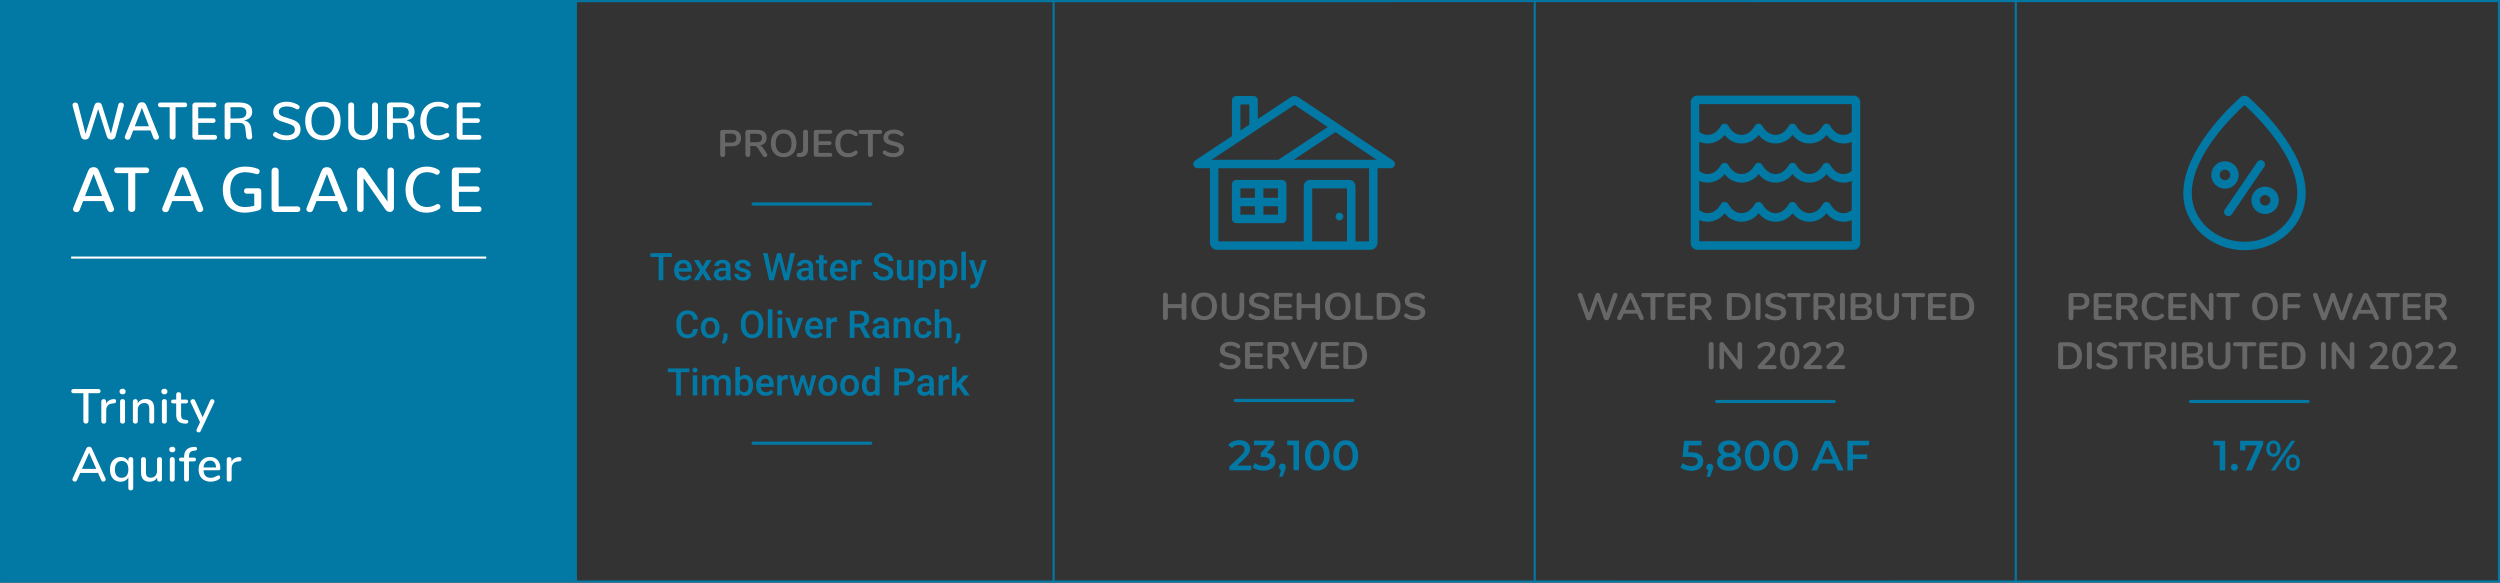 <?xml version="1.0" encoding="UTF-8"?> <svg xmlns="http://www.w3.org/2000/svg" id="Layer_2" width="1180.03" height="275.02" viewBox="0 0 1180.03 275.02"><rect x="0" y="0" width="1180.03" height="275.02" fill="#333333" stroke="none"/><defs><style>.cls-1{fill:#fff;}.cls-2{fill:#0278a4;}.cls-3{fill:#676767;}.cls-4{fill:#0079a5;}</style></defs><g id="Layer_1-2"><g><rect class="cls-2" x=".51" y=".51" width="271.23" height="274"></rect><path class="cls-2" d="m.01,275.01V.01s272.22-.01,272.22-.01v275s-272.22.01-272.22.01ZM1,1.01v273s270.25-.01,270.25-.01V1S1,1.01,1,1.01Z"></path></g><path class="cls-2" d="m271.76,275h-.5V.04s908.76-.04,908.76-.04v274.96s-908.26.04-908.26.04Zm.49-273.96v272.96s906.79-.04,906.79-.04V1s-906.79.04-906.79.04Z"></path><rect class="cls-2" x="950.98" y="1.02" width="1" height="273.87"></rect><rect class="cls-2" x="496.83" y="1.02" width="1" height="273.83"></rect><rect class="cls-2" x="723.91" y="1.02" width="1" height="274"></rect><g><path class="cls-3" d="m340.25,73.8c-.21-.21-.31-.5-.31-.85v-10.53c0-.35.1-.62.3-.81.2-.19.47-.29.82-.29h4.43c1.36,0,2.41.34,3.17,1.02s1.13,1.63,1.13,2.85-.38,2.18-1.13,2.86-1.81,1.03-3.17,1.03h-3.22v3.87c0,.36-.1.64-.31.85s-.5.32-.86.32-.63-.11-.84-.32Zm4.94-6.51c1.6,0,2.39-.7,2.39-2.09s-.8-2.09-2.39-2.09h-2.93v4.18h2.93Z"></path><path class="cls-3" d="m362.19,73.18c0,.28-.11.5-.33.68-.22.18-.48.27-.78.27-.19,0-.38-.04-.55-.13s-.32-.23-.44-.41l-2.39-3.64c-.24-.38-.49-.65-.76-.81-.27-.16-.62-.23-1.05-.23h-1.76v4.03c0,.36-.1.64-.31.85s-.48.32-.83.32-.63-.11-.84-.32-.31-.5-.31-.85v-10.53c0-.35.1-.62.3-.81.2-.19.47-.29.82-.29h4.5c1.44,0,2.54.32,3.29.96.75.64,1.12,1.57,1.12,2.78,0,.98-.28,1.79-.84,2.42-.56.63-1.35,1.04-2.37,1.22.35.08.65.23.92.45.26.22.52.52.77.9l1.64,2.5c.14.22.22.43.22.63Zm-3.15-6.54c.41-.33.61-.84.61-1.52s-.21-1.2-.61-1.52c-.41-.32-1.05-.48-1.93-.48h-3.02v4.01h3.02c.88,0,1.52-.17,1.93-.5Z"></path><path class="cls-3" d="m366.68,73.38c-.91-.53-1.6-1.28-2.1-2.27-.49-.98-.74-2.14-.74-3.46s.24-2.47.73-3.45c.49-.98,1.18-1.73,2.1-2.26.91-.53,1.99-.79,3.22-.79s2.31.26,3.21.79c.91.53,1.6,1.28,2.09,2.26.49.98.73,2.13.73,3.45s-.25,2.47-.74,3.46c-.49.98-1.19,1.74-2.1,2.27s-1.97.79-3.2.79-2.31-.26-3.21-.79Zm5.94-2.27c.65-.8.98-1.96.98-3.46s-.33-2.65-.98-3.45c-.65-.8-1.56-1.2-2.73-1.2s-2.09.4-2.75,1.2-.98,1.95-.98,3.45.33,2.65.98,3.46c.65.8,1.57,1.21,2.75,1.21s2.07-.4,2.73-1.21Z"></path><path class="cls-3" d="m376.05,73.17c0-.29.08-.51.23-.66.15-.15.39-.24.71-.26l.58-.04c.49-.02.86-.18,1.12-.47.25-.29.38-.73.38-1.31v-8.05c0-.35.11-.63.32-.84s.49-.32.84-.32.64.11.86.32c.21.21.31.49.31.84v8.05c0,2.27-1.12,3.49-3.37,3.65l-.58.04c-.92.04-1.39-.28-1.39-.95Z"></path><path class="cls-3" d="m384.41,73.72c-.2-.19-.3-.46-.3-.81v-10.49c0-.35.1-.62.3-.81.2-.19.47-.29.82-.29h6.5c.35,0,.62.08.81.23.19.16.29.38.29.67s-.1.53-.29.69c-.19.16-.46.24-.81.24h-5.35v3.49h4.99c.35,0,.62.08.81.23s.29.38.29.68-.1.51-.29.67c-.19.16-.46.23-.81.23h-4.99v3.71h5.35c.35,0,.62.08.81.24.19.16.29.39.29.69s-.1.51-.29.67c-.19.16-.46.23-.81.23h-6.5c-.35,0-.62-.1-.82-.29Z"></path><path class="cls-3" d="m397.13,73.38c-.92-.53-1.62-1.28-2.12-2.27-.49-.98-.74-2.14-.74-3.46s.25-2.47.74-3.45c.49-.98,1.2-1.73,2.12-2.26.92-.53,1.99-.79,3.21-.79.79,0,1.54.12,2.23.35s1.31.57,1.85,1.02c.16.12.26.25.32.38.06.13.09.29.09.49,0,.26-.07.49-.22.67-.14.18-.32.27-.52.27-.24,0-.49-.08-.74-.25-.52-.38-1-.65-1.44-.8-.44-.15-.94-.22-1.48-.22-1.25,0-2.19.39-2.83,1.17s-.96,1.93-.96,3.44.32,2.68.96,3.46c.64.78,1.59,1.17,2.83,1.17.52,0,.99-.08,1.43-.23.44-.16.93-.42,1.48-.79.12-.07.24-.13.36-.18s.25-.07.38-.07c.2,0,.38.09.52.27.14.18.22.4.22.67,0,.18-.03.34-.09.48-.06.14-.17.27-.32.39-.54.44-1.16.78-1.85,1.02-.7.23-1.44.35-2.23.35-1.22,0-2.29-.26-3.21-.79Z"></path><path class="cls-3" d="m410,73.79c-.21-.21-.32-.49-.32-.84v-9.72h-3.28c-.72,0-1.08-.32-1.08-.95s.36-.95,1.08-.95h8.87c.72,0,1.08.32,1.08.95s-.36.95-1.08.95h-3.28v9.72c0,.35-.1.63-.31.84s-.49.31-.84.31-.65-.1-.86-.31Z"></path><path class="cls-3" d="m419.11,73.8c-.82-.25-1.49-.58-2.01-1-.28-.2-.41-.49-.41-.86,0-.25.08-.47.23-.66.15-.19.33-.28.53-.28.22,0,.46.08.74.25.52.37,1.06.64,1.62.81.56.17,1.19.25,1.87.25.88,0,1.55-.15,2.02-.46.47-.31.7-.75.7-1.34,0-.46-.22-.81-.66-1.05-.44-.25-1.17-.48-2.19-.71-1.06-.23-1.91-.49-2.57-.79s-1.16-.68-1.49-1.15-.5-1.06-.5-1.78.21-1.41.63-2c.42-.59,1-1.05,1.75-1.38.75-.33,1.59-.49,2.53-.49,1.72,0,3.11.46,4.19,1.37.16.13.27.26.33.39.07.13.1.29.1.48,0,.25-.08.47-.22.66-.15.19-.33.28-.53.28-.12,0-.23-.02-.33-.05-.1-.04-.24-.1-.41-.2-.49-.36-.97-.63-1.43-.8-.46-.17-1.03-.26-1.7-.26-.82,0-1.46.17-1.93.5-.47.33-.71.79-.71,1.38,0,.49.21.87.63,1.13.42.26,1.13.51,2.14.74,1.07.24,1.94.51,2.6.8s1.18.67,1.53,1.12c.35.46.53,1.03.53,1.71,0,.74-.21,1.4-.62,1.97-.41.57-1,1.01-1.75,1.33-.75.32-1.61.48-2.58.48s-1.8-.12-2.62-.37Z"></path></g><path class="cls-2" d="m410.98,209.93h-55.5c-.41,0-.75-.34-.75-.75s.34-.75.75-.75h55.5c.41,0,.75.34.75.75s-.34.75-.75.75Z"></path><path class="cls-2" d="m410.98,97.04h-55.5c-.41,0-.75-.34-.75-.75s.34-.75.75-.75h55.5c.41,0,.75.34.75.75s-.34.75-.75.75Z"></path><path class="cls-2" d="m638.56,189.77h-55.5c-.41,0-.75-.34-.75-.75s.34-.75.75-.75h55.5c.41,0,.75.34.75.75s-.34.75-.75.75Z"></path><path class="cls-2" d="m865.79,190.26h-55.5c-.41,0-.75-.34-.75-.75s.34-.75.75-.75h55.5c.41,0,.75.34.75.75s-.34.75-.75.75Z"></path><path class="cls-2" d="m1089.45,190.26h-55.5c-.41,0-.75-.34-.75-.75s.34-.75.75-.75h55.5c.41,0,.75.34.75.75s-.34.75-.75.75Z"></path><g><path class="cls-1" d="m39.68,199.62c-.22-.22-.33-.51-.33-.86v-13.16h-4.6c-.74,0-1.1-.33-1.1-.99,0-.32.1-.57.29-.74s.46-.25.82-.25h11.59c.35,0,.62.08.82.25.19.17.29.41.29.74,0,.66-.37.99-1.1.99h-4.6v13.16c0,.35-.11.64-.32.86-.21.22-.51.33-.87.33s-.64-.11-.86-.33Z"></path><path class="cls-1" d="m54.8,189.33c0,.34-.08.59-.25.76-.17.17-.46.27-.87.3l-.69.07c-.97.09-1.68.43-2.15,1.01-.47.58-.7,1.29-.7,2.12v5.27c0,.37-.11.64-.32.83-.21.18-.49.28-.83.28s-.62-.09-.84-.28c-.22-.18-.33-.46-.33-.83v-9.36c0-.35.11-.62.33-.82.22-.19.5-.29.84-.29.31,0,.56.1.77.29.21.19.31.46.31.79v1.1c.31-.67.75-1.19,1.33-1.54s1.24-.56,1.98-.62l.32-.02c.74-.05,1.1.27,1.1.94Z"></path><path class="cls-1" d="m56.8,185.76c-.26-.25-.39-.57-.39-.97s.13-.72.39-.95c.26-.24.61-.36,1.06-.36s.78.12,1.05.36c.27.24.4.56.4.95s-.13.72-.39.97c-.26.25-.61.37-1.06.37s-.8-.12-1.06-.37Zm.22,13.92c-.22-.18-.33-.46-.33-.83v-9.34c0-.37.11-.65.33-.84.22-.19.5-.29.84-.29s.61.1.83.29c.21.19.32.47.32.84v9.34c0,.37-.11.64-.32.83-.21.18-.49.28-.83.28s-.62-.09-.84-.28Z"></path><path class="cls-1" d="m72.78,192.87v5.98c0,.35-.1.62-.31.82-.21.19-.49.29-.86.29s-.63-.1-.84-.3c-.21-.2-.31-.47-.31-.81v-5.86c0-.95-.19-1.65-.56-2.09-.38-.44-.96-.67-1.76-.67-.94,0-1.69.29-2.25.87-.57.58-.85,1.37-.85,2.35v5.4c0,.34-.1.61-.31.81-.21.2-.49.3-.84.3s-.64-.1-.85-.3c-.21-.2-.32-.47-.32-.81v-9.36c0-.32.11-.59.33-.79.22-.21.5-.31.84-.31s.61.1.8.3c.2.2.3.46.3.78v.94c.37-.67.88-1.19,1.54-1.54s1.4-.53,2.23-.53c2.68,0,4.02,1.51,4.02,4.53Z"></path><path class="cls-1" d="m76.53,185.76c-.26-.25-.39-.57-.39-.97s.13-.72.39-.95c.26-.24.61-.36,1.06-.36s.78.12,1.05.36c.27.24.4.56.4.95s-.13.72-.39.97c-.26.25-.61.37-1.06.37s-.8-.12-1.06-.37Zm.22,13.92c-.22-.18-.33-.46-.33-.83v-9.34c0-.37.11-.65.33-.84.22-.19.5-.29.84-.29s.61.1.83.29c.21.19.32.47.32.84v9.34c0,.37-.11.64-.32.83-.21.18-.49.28-.83.28s-.62-.09-.84-.28Z"></path><path class="cls-1" d="m88.67,198.45c.15.15.22.35.22.61,0,.31-.12.54-.36.7-.24.16-.59.23-1.05.2l-.62-.05c-1.24-.09-2.17-.47-2.78-1.14-.61-.67-.92-1.65-.92-2.96v-5.4h-1.38c-.67,0-1.01-.3-1.01-.9,0-.28.09-.49.26-.66.18-.16.43-.24.75-.24h1.38v-2.37c0-.35.1-.63.31-.83s.49-.3.84-.3.64.1.85.3c.21.2.32.48.32.83v2.37h2.28c.32,0,.57.08.75.24.18.16.26.38.26.66,0,.29-.09.51-.26.67-.18.15-.42.23-.75.23h-2.28v5.57c0,.72.15,1.25.45,1.59.3.34.75.53,1.37.58l.64.05c.34.03.58.12.72.26Z"></path><path class="cls-1" d="m99.57,188.57c.18-.11.37-.16.56-.16.29,0,.55.1.77.3.22.2.33.44.33.71,0,.15-.03.3-.09.44l-6.39,13.57c-.09.21-.23.38-.4.49-.18.12-.36.17-.56.17-.28,0-.53-.09-.75-.28-.22-.18-.33-.41-.33-.69,0-.12.04-.28.12-.46l1.59-3.38-4.44-9.43c-.06-.12-.09-.26-.09-.41,0-.29.12-.54.37-.74s.52-.3.83-.3c.46,0,.79.21.99.64l3.57,7.91,3.54-7.89c.09-.23.23-.4.4-.51Z"></path><path class="cls-1" d="m49.9,226.29c0,.29-.12.54-.36.74-.24.2-.5.3-.79.3-.2,0-.39-.06-.56-.17-.18-.12-.31-.28-.4-.49l-1.52-3.45h-8.42l-1.52,3.45c-.09.21-.23.38-.41.49-.18.12-.38.17-.58.17-.31,0-.58-.1-.82-.3-.24-.2-.36-.45-.36-.74,0-.12.04-.28.11-.46l6.49-14.19c.11-.25.28-.44.52-.58.24-.14.49-.21.75-.21s.51.07.75.21c.24.14.41.33.52.58l6.49,14.19c.08.18.12.34.12.46Zm-4.46-4.97l-3.38-7.61-3.36,7.61h6.74Z"></path><path class="cls-1" d="m62.58,216.07c.21.21.31.48.31.82v13.48c0,.34-.11.61-.32.8s-.5.3-.85.3-.63-.1-.84-.29c-.21-.19-.31-.45-.31-.77v-5.08c-.34.66-.82,1.17-1.46,1.52-.64.35-1.38.53-2.22.53-.98,0-1.85-.24-2.61-.71-.76-.48-1.35-1.15-1.76-2.02s-.62-1.89-.62-3.04.21-2.19.63-3.08c.42-.89,1.01-1.58,1.77-2.07.76-.49,1.62-.74,2.59-.74.84,0,1.59.18,2.23.55.64.37,1.13.89,1.47,1.56v-.94c0-.34.1-.61.31-.82s.49-.31.84-.31.63.1.84.31Zm-2.81,8.43c.54-.69.82-1.67.82-2.94s-.27-2.25-.82-2.94c-.54-.69-1.32-1.04-2.33-1.04s-1.78.36-2.35,1.07c-.57.71-.85,1.7-.85,2.96s.28,2.23.84,2.91c.56.68,1.35,1.02,2.36,1.02s1.79-.35,2.33-1.04Z"></path><path class="cls-1" d="m76.13,216.06c.21.2.31.48.31.83v9.36c0,.32-.11.58-.32.78-.21.2-.5.3-.85.3-.32,0-.58-.1-.78-.29-.2-.19-.3-.45-.3-.77v-.87c-.35.64-.84,1.14-1.46,1.47s-1.32.51-2.08.51c-2.73,0-4.09-1.5-4.09-4.51v-5.98c0-.35.1-.63.31-.83.21-.2.5-.3.86-.3s.63.1.84.3c.21.2.31.48.31.83v5.96c0,.91.18,1.57.55,2,.37.43.94.64,1.7.64.9,0,1.63-.29,2.17-.87.54-.58.82-1.36.82-2.32v-5.41c0-.34.11-.61.32-.82.21-.21.5-.31.85-.31s.63.1.84.3Z"></path><path class="cls-1" d="m80.26,213.13c-.26-.25-.39-.57-.39-.97s.13-.72.39-.95c.26-.24.61-.36,1.06-.36s.78.12,1.05.36c.27.24.4.56.4.95s-.13.72-.39.97c-.26.25-.61.37-1.06.37s-.8-.12-1.06-.37Zm.22,13.92c-.22-.18-.33-.46-.33-.83v-9.34c0-.37.11-.65.33-.84.22-.19.5-.29.84-.29s.61.1.83.29c.21.19.32.47.32.84v9.34c0,.37-.11.64-.32.83-.21.18-.49.28-.83.28s-.62-.09-.84-.28Z"></path><path class="cls-1" d="m89.76,213.49c-.37.42-.55,1.04-.55,1.85v.64h2.28c.32,0,.57.08.75.24.18.16.26.38.26.66s-.09.5-.26.66c-.18.16-.42.24-.75.24h-2.28v8.42c0,.37-.11.65-.33.84-.22.19-.5.29-.84.29s-.61-.1-.83-.29c-.21-.19-.32-.47-.32-.84v-8.42h-1.38c-.32,0-.57-.08-.75-.24-.18-.16-.26-.38-.26-.66s.09-.49.26-.66c.18-.16.43-.24.75-.24h1.38v-.3c0-1.41.36-2.52,1.08-3.32.72-.8,1.74-1.25,3.06-1.35l.6-.05c.49-.03.85.02,1.07.16.22.14.33.36.33.67,0,.54-.32.84-.97.92l-.6.05c-.77.06-1.33.3-1.7.72Z"></path><path class="cls-1" d="m103.7,224.63c.14.17.21.38.21.64,0,.44-.28.82-.83,1.13-.54.31-1.12.54-1.76.71-.64.17-1.25.25-1.83.25-1.78,0-3.18-.52-4.21-1.55s-1.54-2.45-1.54-4.24c0-1.15.23-2.17.68-3.06.45-.89,1.09-1.58,1.91-2.07.82-.49,1.75-.74,2.79-.74,1.5,0,2.69.48,3.57,1.45s1.31,2.27,1.31,3.91c0,.61-.28.92-.83.92h-7.11c.15,2.38,1.3,3.56,3.43,3.56.57,0,1.06-.08,1.47-.23.41-.15.85-.35,1.31-.6.05-.03.17-.1.38-.2s.38-.15.52-.15c.21,0,.39.08.53.25Zm-6.67-6.37c-.54.57-.86,1.37-.97,2.39h5.93c-.05-1.04-.31-1.84-.79-2.4-.48-.56-1.16-.84-2.04-.84s-1.6.28-2.14.85Z"></path><path class="cls-1" d="m114,216.7c0,.34-.08.59-.25.76s-.46.27-.87.3l-.69.07c-.97.09-1.68.43-2.15,1.01-.47.58-.7,1.29-.7,2.12v5.27c0,.37-.11.64-.32.83-.21.18-.49.28-.83.28s-.62-.09-.84-.28c-.22-.18-.33-.46-.33-.83v-9.36c0-.35.11-.62.33-.82.22-.19.5-.29.84-.29.31,0,.56.1.77.29.21.19.31.46.31.79v1.1c.31-.67.75-1.19,1.33-1.54.58-.35,1.24-.56,1.98-.62l.32-.02c.74-.05,1.1.27,1.1.94Z"></path></g><g><path class="cls-1" d="m49.09,94.91h-9.86l-1.61,4.17c-.14.36-.34.63-.61.81-.27.18-.57.26-.9.26-.3,0-.6-.07-.88-.22-.52-.28-.78-.69-.78-1.22,0-.19.04-.37.12-.56l6.87-17.12c.34-.86.72-1.43,1.15-1.71.42-.28.95-.42,1.57-.42s1.13.14,1.56.42c.42.28.81.85,1.15,1.71l6.87,17.12c.08.2.12.39.12.57,0,.27-.08.52-.24.74-.16.22-.37.39-.62.5-.25.12-.51.18-.8.18-.65-.05-1.16-.41-1.51-1.07l-1.61-4.17Zm-4.92-12.8l-4.03,10.43h8.04l-4.01-10.43Z"></path><path class="cls-1" d="m61,99.63c-.33-.29-.5-.69-.5-1.19v-16.73h-5.3c-.41,0-.73-.13-.97-.4s-.35-.57-.35-.92.12-.67.35-.94.56-.4.97-.4h13.9c.41,0,.73.13.97.4s.35.57.35.92-.12.67-.35.94-.56.4-.97.4h-5.26v16.73c0,.51-.17.91-.5,1.19s-.72.43-1.17.43-.84-.14-1.17-.43Z"></path><path class="cls-1" d="m91.17,94.91h-9.86l-1.61,4.17c-.14.36-.34.63-.61.81-.27.18-.57.26-.9.26-.3,0-.6-.07-.88-.22-.52-.28-.78-.69-.78-1.22,0-.19.04-.37.12-.56l6.87-17.12c.34-.86.73-1.43,1.15-1.71.43-.28.95-.42,1.58-.42s1.14.14,1.56.42c.43.28.81.85,1.15,1.71l6.87,17.12c.08.2.12.39.12.57,0,.27-.08.52-.24.74-.16.22-.37.39-.62.5-.25.12-.52.18-.8.18-.65-.05-1.16-.41-1.51-1.07l-1.61-4.17Zm-4.92-12.8l-4.03,10.43h8.04l-4.01-10.43Z"></path><path class="cls-1" d="m111.26,99.66c-1.25-.47-2.32-1.16-3.23-2.06s-1.61-2.04-2.11-3.43-.75-2.95-.75-4.7c0-1.49.22-2.89.67-4.17s1.09-2.43,1.94-3.43,1.96-1.79,3.33-2.37,2.92-.86,4.65-.86c2.28,0,4.29.36,6.04,1.07.51.21.76.6.76,1.14,0,.35-.11.67-.33.96s-.51.43-.86.43c-.14,0-.24-.02-.32-.06-.75-.21-1.33-.35-1.72-.45s-.93-.19-1.59-.29-1.28-.15-1.86-.15c-1.24,0-2.33.2-3.26.59s-1.68.96-2.25,1.69-.99,1.59-1.27,2.56-.42,2.08-.42,3.3c0,2.62.58,4.65,1.74,6.11s2.89,2.18,5.21,2.18c1.4,0,2.86-.19,4.38-.57v-5.74h-3.69c-.35,0-.63-.13-.83-.4s-.3-.55-.3-.86.1-.62.3-.89.48-.4.83-.4h5.67c.43,0,.76.14.99.41s.34.63.34,1.08v7.16c0,.95-.44,1.54-1.3,1.79-2.37.71-4.58,1.07-6.62,1.07-1.51,0-2.89-.24-4.14-.71Z"></path><path class="cls-1" d="m128.69,99.57c-.34-.32-.5-.71-.5-1.17v-17.71c0-.51.17-.9.5-1.19s.73-.42,1.19-.42.83.14,1.16.42.48.68.48,1.19v16.73h8.95c.41,0,.73.13.96.4.23.26.34.57.34.92s-.12.66-.34.92c-.23.26-.55.4-.96.4h-10.59c-.45,0-.84-.16-1.18-.48Z"></path><path class="cls-1" d="m159.24,94.91h-9.86l-1.61,4.17c-.14.36-.34.63-.61.81-.27.18-.57.26-.9.26-.3,0-.6-.07-.88-.22-.52-.28-.78-.69-.78-1.22,0-.19.04-.37.12-.56l6.87-17.12c.34-.86.73-1.43,1.15-1.71.43-.28.95-.42,1.58-.42s1.14.14,1.56.42c.43.28.81.85,1.15,1.71l6.87,17.12c.08.2.12.39.12.57,0,.27-.08.52-.24.74-.16.22-.37.39-.62.5-.25.12-.52.18-.8.18-.65-.05-1.16-.41-1.51-1.07l-1.61-4.17Zm-4.92-12.8l-4.03,10.43h8.04l-4.01-10.43Z"></path><path class="cls-1" d="m169.02,99.68c-.3-.25-.45-.6-.45-1.06v-17.48c0-.63.18-1.14.53-1.51s.79-.56,1.32-.56c.37,0,.75.1,1.14.29s.72.48.98.85l10.37,14.96v-14.66c0-.45.15-.8.45-1.06s.66-.39,1.07-.39.77.13,1.07.38.45.61.45,1.07v17.48c0,.63-.19,1.14-.56,1.51-.38.37-.83.56-1.37.56-.34,0-.71-.1-1.1-.29s-.71-.46-.95-.81l-10.34-14.85v14.52c0,.45-.15.8-.46,1.05-.31.25-.67.38-1.08.38s-.77-.12-1.07-.37Z"></path><path class="cls-1" d="m195.99,98.97c-1.49-.94-2.63-2.22-3.41-3.85s-1.17-3.48-1.17-5.54.41-3.99,1.23-5.64,2-2.95,3.54-3.89c1.54-.94,3.31-1.41,5.31-1.41,1.88,0,3.65.45,5.32,1.35.26.14.46.31.59.51s.19.41.19.64-.06.44-.18.65-.28.38-.48.5c-.2.13-.41.19-.64.19-.08,0-.16,0-.24-.02-.08-.01-.16-.04-.24-.08-.04-.02-.19-.09-.45-.23s-.49-.23-.67-.3-.44-.15-.76-.26-.68-.18-1.07-.23-.81-.07-1.25-.07c-1.11,0-2.1.21-2.96.62s-1.56.99-2.09,1.74-.94,1.61-1.22,2.6-.41,2.09-.41,3.29.14,2.29.41,3.28.68,1.85,1.23,2.59,1.26,1.31,2.14,1.71,1.89.61,3.03.61c.59,0,1.16-.07,1.72-.21.56-.14,1.01-.29,1.35-.45.34-.16.76-.37,1.27-.64.2-.11.39-.16.59-.16.33,0,.62.13.85.39s.35.56.35.9c0,.5-.25.91-.75,1.23-1.68,1.06-3.66,1.6-5.93,1.6-1.96,0-3.69-.47-5.19-1.41Z"></path><path class="cls-1" d="m213.78,99.56c-.34-.33-.51-.7-.51-1.12v-17.77c0-.43.15-.81.46-1.13s.68-.48,1.12-.48h10.78c.4,0,.71.13.94.4s.34.57.34.92-.11.66-.34.93-.54.4-.94.4h-9.04v6.28h8.51c.42,0,.74.13.97.38s.34.56.34.91-.12.64-.34.9-.55.39-.96.39h-8.51v6.84h9.39c.41,0,.73.13.95.4s.34.58.34.93-.11.64-.34.91-.54.4-.95.4h-11.07c-.42,0-.8-.16-1.13-.49Z"></path></g><g><path class="cls-1" d="m53.75,65.51c-.38.26-.8.4-1.26.4s-.88-.13-1.26-.39c-.38-.26-.64-.63-.8-1.11l-4.09-12.87-4.09,12.87c-.15.48-.41.85-.8,1.11s-.82.39-1.28.39-.88-.13-1.25-.4-.63-.64-.76-1.13l-3.89-14.39c-.03-.14-.05-.27-.05-.39,0-.24.07-.46.2-.65.13-.19.3-.33.51-.42.2-.09.42-.13.65-.13.11,0,.22.01.33.04.11.02.21.06.31.11s.19.11.27.18.15.16.21.26c.06.11.11.22.14.34l3.52,13.85,4.16-13.31c.18-.56.42-.95.71-1.16.3-.21.67-.32,1.12-.32s.83.1,1.12.3.53.59.71,1.17l4.16,13.31,3.52-13.85c.07-.3.23-.53.46-.69.24-.16.5-.24.79-.24.36,0,.67.11.95.33.27.22.41.51.41.88v.12s0,.08-.01.13c0,.04-.02.09-.04.14l-3.89,14.39c-.13.49-.38.87-.76,1.13Z"></path><path class="cls-1" d="m71.08,61.59h-8.22l-1.34,3.48c-.11.3-.28.52-.51.67-.22.15-.47.22-.75.22-.25,0-.5-.06-.73-.18-.43-.24-.65-.57-.65-1.01,0-.15.03-.31.1-.46l5.72-14.27c.29-.72.6-1.19.96-1.43.35-.24.79-.35,1.31-.35s.95.12,1.3.35c.35.24.67.71.96,1.43l5.72,14.27c.07.16.1.32.1.48,0,.23-.07.43-.2.62-.13.18-.31.32-.51.42-.21.1-.43.15-.67.15-.55-.04-.96-.34-1.26-.89l-1.34-3.48Zm-4.1-10.67l-3.36,8.69h6.7l-3.34-8.69Z"></path><path class="cls-1" d="m80.51,65.53c-.28-.24-.42-.57-.42-1v-13.94h-4.42c-.34,0-.61-.11-.81-.33-.2-.22-.29-.48-.29-.77s.1-.56.29-.78.46-.33.81-.33h11.58c.34,0,.61.11.81.33s.29.48.29.77-.1.56-.29.78c-.2.22-.46.33-.81.33h-4.38v13.94c0,.42-.14.75-.42,1s-.6.36-.98.36-.7-.12-.98-.36Z"></path><path class="cls-1" d="m91.23,65.47c-.28-.27-.42-.58-.42-.93v-14.81c0-.36.13-.67.38-.94.26-.27.57-.4.93-.4h8.98c.33,0,.59.11.78.33.19.22.28.48.28.77s-.09.55-.28.78c-.19.22-.45.34-.78.34h-7.53v5.24h7.09c.35,0,.62.11.8.32.19.21.28.46.28.76s-.1.54-.29.75c-.19.22-.46.32-.8.32h-7.09v5.7h7.83c.34,0,.61.11.79.34s.28.48.28.78-.09.54-.28.76c-.19.22-.45.33-.79.33h-9.23c-.35,0-.67-.14-.95-.41Z"></path><path class="cls-1" d="m106.44,65.52c-.27-.23-.41-.56-.41-.97v-14.81c0-.37.14-.69.41-.96s.6-.4.98-.4h5.37c4.18,0,6.26,1.48,6.26,4.43,0,1.02-.32,1.88-.95,2.59-.63.71-1.58,1.18-2.84,1.4v.05c1.99.42,3.12,1.75,3.37,3.99l.41,3.62c0,.06.01.11.01.16,0,.37-.13.66-.39.89-.26.23-.57.34-.92.34-.37,0-.7-.11-.99-.32-.29-.21-.46-.51-.5-.9l-.37-3.33c-.07-.68-.17-1.21-.28-1.59-.11-.39-.29-.72-.52-.99-.24-.27-.55-.46-.93-.56-.38-.1-.88-.15-1.5-.15h-3.87v6.52c0,.41-.14.74-.42.97-.28.23-.6.35-.98.35s-.7-.12-.97-.35Zm5.56-9.62c.49,0,.91-.01,1.26-.04.35-.03.73-.1,1.14-.21.41-.11.74-.26.99-.46s.46-.47.63-.81.26-.76.26-1.25c0-.35-.04-.66-.13-.93-.09-.27-.2-.49-.32-.67-.13-.18-.3-.33-.53-.45-.22-.12-.43-.21-.62-.28-.19-.06-.43-.11-.74-.15-.31-.04-.55-.06-.74-.06-.19,0-.44,0-.76,0h-3.65v5.31h3.2Z"></path><path class="cls-1" d="m129,64.08c-.06-.05-.1-.11-.12-.18-.02-.07-.04-.14-.04-.23,0-.3.13-.61.4-.94.27-.33.54-.49.82-.49.06,0,.11,0,.16.02.05.02.1.04.15.07,1.46,1.06,3.09,1.59,4.87,1.59,1.16,0,2.1-.22,2.83-.67s1.09-1.1,1.09-1.95c0-.76-.2-1.33-.6-1.72-.4-.39-1.08-.74-2.03-1.06l-3.71-1.23c-1.32-.44-2.29-1-2.92-1.69-.63-.69-.94-1.62-.94-2.8,0-.98.28-1.83.85-2.56.57-.73,1.33-1.28,2.28-1.65s2.04-.56,3.24-.56,2.28.18,3.34.54c1.07.36,1.88.79,2.45,1.29.2.17.3.39.3.67s-.1.54-.3.77c-.2.23-.45.35-.75.35-.19,0-.37-.06-.56-.17-1.38-.83-2.81-1.24-4.29-1.24-1.18,0-2.13.2-2.84.61-.71.41-1.07,1.03-1.07,1.86,0,.59.17,1.07.5,1.43s.86.65,1.58.88l3.7,1.2c.74.24,1.37.5,1.87.76.51.26.97.58,1.38.95s.72.82.92,1.34c.2.52.3,1.11.3,1.79,0,1.07-.28,1.99-.83,2.76s-1.33,1.36-2.34,1.75-2.18.59-3.53.59c-2.56,0-4.62-.69-6.17-2.06Z"></path><path class="cls-1" d="m147.94,65.03c-1.27-.75-2.23-1.8-2.89-3.16-.66-1.36-.99-2.95-.99-4.77s.33-3.41.99-4.77c.66-1.36,1.62-2.41,2.89-3.16s2.77-1.12,4.5-1.12c2.61,0,4.66.82,6.13,2.45,1.48,1.63,2.21,3.84,2.21,6.6s-.74,4.97-2.21,6.6c-1.48,1.64-3.52,2.45-6.13,2.45-1.73,0-3.23-.37-4.5-1.12Zm8.51-2.92c.94-1.22,1.4-2.89,1.4-5.01s-.47-3.78-1.4-5-2.27-1.84-4.02-1.84-3.09.61-4.03,1.84c-.94,1.23-1.4,2.9-1.4,5s.47,3.79,1.41,5.01c.94,1.23,2.28,1.84,4.02,1.84s3.08-.61,4.02-1.84Z"></path><path class="cls-1" d="m169.21,65.9c-.69-.16-1.33-.42-1.92-.76s-1.1-.76-1.53-1.26c-.43-.5-.77-1.09-1.02-1.79-.25-.7-.37-1.46-.37-2.3v-10.13c0-.42.14-.74.41-.98s.6-.35.98-.35.7.12.98.35c.28.23.41.56.41.98v10.06c0,.71.12,1.34.36,1.89.24.55.56.99.96,1.32.4.33.85.58,1.34.74.49.17,1.01.25,1.56.25.43,0,.85-.05,1.26-.15.41-.1.79-.26,1.15-.49.36-.22.68-.5.95-.82s.49-.72.65-1.19c.16-.47.24-.99.24-1.56v-10.06c0-.42.14-.74.41-.98.28-.24.61-.35.99-.35s.7.12.97.35c.27.23.41.56.41.98v10.13c0,1.04-.19,1.97-.57,2.8-.38.82-.89,1.49-1.54,2-.65.51-1.39.9-2.23,1.16-.83.26-1.73.4-2.69.4-.76,0-1.48-.08-2.17-.24Z"></path><path class="cls-1" d="m183.1,65.52c-.27-.23-.41-.56-.41-.97v-14.81c0-.37.14-.69.41-.96s.6-.4.98-.4h5.37c4.18,0,6.26,1.48,6.26,4.43,0,1.02-.32,1.88-.95,2.59-.63.71-1.58,1.18-2.84,1.4v.05c1.99.42,3.12,1.75,3.37,3.99l.41,3.62c0,.06.01.11.01.16,0,.37-.13.66-.39.89-.26.23-.57.34-.92.34-.37,0-.7-.11-.99-.32-.29-.21-.46-.51-.5-.9l-.37-3.33c-.07-.68-.17-1.21-.28-1.59-.11-.39-.29-.72-.52-.99-.24-.27-.55-.46-.93-.56-.38-.1-.88-.15-1.5-.15h-3.87v6.52c0,.41-.14.74-.42.97-.28.23-.6.35-.98.35s-.7-.12-.97-.35Zm5.56-9.62c.49,0,.91-.01,1.26-.04.35-.03.73-.1,1.14-.21.41-.11.74-.26.99-.46s.46-.47.63-.81.26-.76.26-1.25c0-.35-.04-.66-.13-.93-.09-.27-.2-.49-.32-.67-.13-.18-.3-.33-.53-.45-.22-.12-.43-.21-.62-.28-.19-.06-.43-.11-.74-.15-.31-.04-.55-.06-.74-.06-.19,0-.44,0-.76,0h-3.65v5.31h3.2Z"></path><path class="cls-1" d="m202.19,64.98c-1.25-.78-2.19-1.85-2.84-3.21-.65-1.36-.98-2.9-.98-4.62s.34-3.32,1.03-4.7,1.67-2.46,2.95-3.24c1.28-.79,2.76-1.18,4.42-1.18,1.56,0,3.04.37,4.43,1.12.22.11.38.25.49.42.11.17.16.34.16.53s-.05.37-.15.54c-.1.18-.23.32-.4.42-.17.11-.34.16-.53.16-.07,0-.13,0-.2-.02-.07-.01-.14-.03-.2-.07-.03-.02-.16-.08-.38-.19-.22-.11-.41-.19-.56-.25-.15-.06-.37-.13-.63-.21-.27-.09-.57-.15-.89-.19-.33-.04-.67-.06-1.04-.06-.93,0-1.75.17-2.47.52s-1.3.83-1.75,1.45c-.45.62-.79,1.34-1.01,2.17s-.34,1.74-.34,2.74.11,1.91.34,2.73.57,1.54,1.03,2.15c.46.62,1.05,1.09,1.78,1.43s1.57.51,2.53.51c.49,0,.97-.06,1.43-.18.47-.12.84-.24,1.12-.37.28-.13.63-.31,1.06-.54.16-.09.33-.13.49-.13.28,0,.51.11.71.32s.29.47.29.75c0,.42-.21.76-.62,1.03-1.4.89-3.05,1.33-4.94,1.33-1.63,0-3.08-.39-4.32-1.17Z"></path><path class="cls-1" d="m216.01,65.47c-.28-.27-.42-.58-.42-.93v-14.81c0-.36.13-.67.38-.94.26-.27.57-.4.93-.4h8.98c.33,0,.59.11.78.33.19.22.28.48.28.77s-.09.55-.28.78c-.19.22-.45.34-.78.34h-7.53v5.24h7.09c.35,0,.62.11.8.32.19.21.28.46.28.76s-.1.54-.29.75c-.19.22-.46.32-.8.32h-7.09v5.7h7.83c.34,0,.61.11.79.34s.28.48.28.78-.09.54-.28.76c-.19.22-.45.33-.79.33h-9.23c-.35,0-.67-.14-.95-.41Z"></path></g><rect class="cls-1" x="33.59" y="121.08" width="195.92" height="1"></rect><g><path class="cls-4" d="m874.04,49.14v64.73h-72V49.14h72m.98-4h-73.95c-1.67,0-3.02,1.35-3.02,3.02v66.68c0,1.67,1.35,3.02,3.02,3.02h73.95c1.67,0,3.02-1.35,3.02-3.02V48.16c0-1.67-1.35-3.02-3.02-3.02h0Z"></path><g><path class="cls-4" d="m870.17,83.14c-3.73,0-6.01-2.84-7.14-4.8-.39-.67-1.35-.68-1.74,0-1.14,1.96-3.43,4.8-7.17,4.8s-6-2.85-7.13-4.8c-.39-.67-1.35-.67-1.74,0-1.14,1.96-3.42,4.81-7.13,4.81s-6.03-2.88-7.18-4.84c-.39-.67-1.35-.66-1.74,0-1.14,1.96-3.44,4.83-7.14,4.83s-6.01-2.84-7.14-4.8c-.39-.67-1.35-.68-1.74,0-1.14,1.96-3.43,4.8-7.17,4.8-2.33,0-4.39-1.15-5.66-2.93v2.95c1.55,1.27,3.52,2.03,5.66,2.03,2.95,0,5.57-1.44,7.22-3.65.41-.55,1.21-.55,1.62,0,1.65,2.21,4.27,3.65,7.22,3.65s5.57-1.44,7.22-3.65c.41-.55,1.21-.55,1.62,0,1.65,2.21,4.27,3.65,7.22,3.65s5.55-1.43,7.19-3.64c.41-.54,1.21-.54,1.62,0,1.65,2.2,4.25,3.64,7.19,3.64s5.57-1.44,7.22-3.65c.41-.55,1.21-.55,1.62,0,1.65,2.21,4.27,3.65,7.22,3.65,2.62,0,4.98-1.14,6.63-2.94v-3.13c-1.26,1.85-3.41,4.02-6.63,4.02Z"></path><path class="cls-4" d="m870.17,86.2c-3.18,0-6.1-1.48-8.02-4.05-1.93,2.58-4.86,4.05-8.03,4.05s-6.08-1.47-8-4.04c-1.93,2.57-4.84,4.04-8.01,4.04s-6.1-1.48-8.02-4.05c-1.93,2.58-4.86,4.05-8.03,4.05s-6.1-1.48-8.02-4.05c-1.93,2.58-4.86,4.05-8.03,4.05-2.28,0-4.51-.8-6.29-2.25l-.37-.3v-6.54l1.81,2.53c1.13,1.57,2.94,2.51,4.84,2.51h0c3.15,0,5.17-2.34,6.31-4.3.36-.63,1.01-1,1.73-1h0c.72,0,1.37.38,1.74,1.01,1.13,1.96,3.13,4.3,6.27,4.3s5.13-2.36,6.28-4.33c.36-.62,1.01-1,1.73-1h0c.72,0,1.37.37,1.73.99,1.16,1.98,3.19,4.34,6.31,4.34s5.12-2.34,6.26-4.31c.36-.63,1.01-1,1.74-1h0c.72,0,1.37.38,1.73,1,1.13,1.96,3.14,4.3,6.27,4.3s5.17-2.34,6.31-4.3c.36-.63,1-.96,1.74-1,.72,0,1.37.38,1.74,1.01,1.13,1.96,3.13,4.3,6.27,4.3,2.79,0,4.69-1.95,5.8-3.58l1.83-2.69v6.77l-.26.29c-1.9,2.08-4.58,3.27-7.37,3.27Zm-5.68-4.39c1.5,1.53,3.52,2.39,5.68,2.39s4.13-.85,5.63-2.35v-.02c-1.38,1.28-3.24,2.31-5.63,2.31s-4.3-1.06-5.68-2.33Zm-16.06-.02c1.5,1.54,3.52,2.4,5.69,2.4s4.02-.79,5.5-2.21c-1.36,1.2-3.18,2.16-5.5,2.16s-4.31-1.07-5.69-2.35Zm-16.14-.13c1.51,1.62,3.59,2.53,5.82,2.53s4.27-.9,5.78-2.51c-1.39,1.33-3.3,2.45-5.78,2.45s-4.42-1.14-5.82-2.48Zm-15.91.15c1.5,1.53,3.52,2.39,5.68,2.39,2.3,0,4.44-.97,5.96-2.69-1.41,1.41-3.37,2.63-5.96,2.63-2.43,0-4.3-1.06-5.68-2.33Zm-15.03.87c1.37,1,2.97,1.52,4.66,1.52,2.08,0,4.03-.79,5.51-2.22-1.37,1.2-3.18,2.16-5.51,2.16h0c-1.68,0-3.31-.55-4.66-1.52v.06Zm28.73-3.87c-.3.51-.69,1.11-1.18,1.72.34-.25.75-.39,1.19-.39h0c.41,0,.81.12,1.14.35-.48-.59-.86-1.18-1.15-1.68Zm16.04.03c-.29.5-.67,1.08-1.15,1.68.33-.23.73-.36,1.15-.36h0c.41,0,.8.12,1.13.35-.47-.59-.84-1.17-1.13-1.67Zm-32.08,1.3c.41,0,.8.12,1.13.35-.46-.58-.83-1.15-1.11-1.64-.28.48-.64,1.04-1.09,1.61.32-.2.69-.31,1.07-.31Zm48.11,0c.41,0,.8.12,1.13.35-.46-.58-.83-1.15-1.11-1.64-.28.48-.64,1.04-1.09,1.61.32-.2.68-.31,1.07-.31h0Z"></path></g><g><path class="cls-4" d="m870.17,64.67c-3.73,0-6.01-2.84-7.14-4.8-.39-.67-1.35-.68-1.74,0-1.14,1.96-3.43,4.8-7.17,4.8s-6-2.85-7.13-4.8c-.39-.67-1.35-.67-1.74,0-1.14,1.96-3.42,4.81-7.13,4.81s-6.03-2.88-7.18-4.84c-.39-.67-1.35-.66-1.74,0-1.14,1.96-3.44,4.83-7.14,4.83s-6.01-2.84-7.14-4.8c-.39-.67-1.35-.68-1.74,0-1.14,1.96-3.43,4.8-7.17,4.8-2.33,0-4.39-1.15-5.66-2.93v2.95c1.55,1.27,3.52,2.03,5.66,2.03,2.95,0,5.57-1.44,7.22-3.65.41-.55,1.21-.55,1.62,0,1.65,2.21,4.27,3.65,7.22,3.65s5.57-1.44,7.22-3.65c.41-.55,1.21-.55,1.62,0,1.65,2.21,4.27,3.65,7.22,3.65s5.55-1.43,7.19-3.64c.41-.54,1.21-.54,1.62,0,1.65,2.2,4.25,3.64,7.19,3.64s5.57-1.44,7.22-3.65c.41-.55,1.21-.55,1.62,0,1.65,2.21,4.27,3.65,7.22,3.65,2.62,0,4.98-1.14,6.63-2.94v-3.13c-1.26,1.85-3.41,4.02-6.63,4.02Z"></path><path class="cls-4" d="m870.17,67.72c-3.18,0-6.1-1.48-8.02-4.05-1.93,2.58-4.86,4.05-8.03,4.05s-6.08-1.47-8-4.04c-1.93,2.57-4.84,4.04-8.01,4.04s-6.1-1.48-8.02-4.05c-1.93,2.58-4.86,4.05-8.03,4.05s-6.1-1.48-8.02-4.05c-1.93,2.58-4.86,4.05-8.03,4.05-2.28,0-4.51-.8-6.29-2.25l-.37-.3v-6.54l1.81,2.53c1.13,1.57,2.94,2.51,4.84,2.51h0c3.15,0,5.17-2.34,6.31-4.3.36-.63,1.01-1,1.73-1h0c.72,0,1.37.38,1.74,1.01,1.13,1.96,3.13,4.3,6.27,4.3s5.13-2.36,6.28-4.33c.36-.62,1.01-1,1.73-1h0c.72,0,1.37.37,1.73.99,1.16,1.98,3.19,4.34,6.31,4.34s5.12-2.34,6.26-4.31c.36-.63,1.01-1,1.74-1h0c.72,0,1.37.38,1.73,1.01,1.13,1.96,3.14,4.3,6.27,4.3s5.17-2.34,6.31-4.3c.36-.63,1.01-1,1.73-1h0c.72,0,1.37.38,1.74,1.01,1.13,1.96,3.13,4.3,6.27,4.3,2.79,0,4.69-1.95,5.8-3.58l1.83-2.69v6.77l-.26.29c-1.9,2.08-4.58,3.27-7.37,3.27Zm-5.68-4.38c1.5,1.53,3.52,2.38,5.68,2.38s4.13-.85,5.63-2.35v-.02c-1.38,1.28-3.24,2.31-5.63,2.31s-4.3-1.05-5.68-2.33Zm-16.05,0c1.5,1.53,3.51,2.39,5.67,2.39s4.03-.79,5.51-2.22c-1.37,1.2-3.18,2.16-5.51,2.16s-4.3-1.06-5.67-2.34Zm-16.15-.14c1.51,1.62,3.59,2.53,5.82,2.53s4.26-.9,5.77-2.5c-1.39,1.33-3.29,2.44-5.77,2.44s-4.42-1.14-5.82-2.48Zm-15.92.14c1.5,1.53,3.52,2.39,5.69,2.39,2.3,0,4.43-.97,5.96-2.69-1.41,1.41-3.37,2.63-5.96,2.63-2.43,0-4.31-1.06-5.69-2.34Zm-15.03.87c1.37,1,2.97,1.52,4.66,1.52,2.08,0,4.03-.8,5.51-2.22-1.37,1.2-3.19,2.17-5.51,2.17h0c-1.68,0-3.31-.55-4.66-1.52v.06Zm28.73-3.87c-.3.51-.69,1.11-1.18,1.72.34-.25.75-.39,1.19-.39h0c.41,0,.81.12,1.14.35-.48-.59-.86-1.18-1.15-1.68Zm16.04.03c-.29.5-.67,1.08-1.15,1.67.33-.23.73-.36,1.14-.36h0c.41,0,.8.12,1.13.35-.47-.59-.84-1.17-1.13-1.67Zm-32.08,1.3c.41,0,.8.12,1.13.35-.46-.58-.83-1.15-1.11-1.64-.28.48-.64,1.04-1.1,1.61.32-.2.69-.31,1.08-.31Zm48.11,0c.41,0,.8.12,1.13.35-.46-.58-.83-1.15-1.11-1.64-.28.48-.64,1.04-1.1,1.61.32-.2.69-.31,1.07-.31h0Z"></path></g><g><path class="cls-4" d="m870.17,101.62c-3.73,0-6.01-2.84-7.14-4.8-.39-.67-1.35-.68-1.74,0-1.14,1.96-3.43,4.8-7.17,4.8s-6-2.84-7.13-4.8c-.39-.67-1.35-.67-1.74,0-1.14,1.96-3.42,4.8-7.13,4.8s-6.03-2.87-7.17-4.83c-.39-.67-1.35-.66-1.74,0-1.14,1.96-3.44,4.83-7.14,4.83s-6.01-2.84-7.14-4.8c-.39-.67-1.35-.68-1.74,0-1.14,1.96-3.43,4.8-7.17,4.8-2.33,0-4.39-1.15-5.66-2.93v2.95c1.55,1.27,3.52,2.03,5.66,2.03,2.95,0,5.57-1.44,7.22-3.65.41-.55,1.21-.55,1.62,0,1.65,2.21,4.27,3.65,7.22,3.65s5.57-1.44,7.22-3.65c.41-.55,1.21-.55,1.62,0,1.65,2.21,4.27,3.65,7.22,3.65s5.55-1.43,7.19-3.64c.41-.54,1.21-.54,1.62,0,1.65,2.2,4.25,3.64,7.19,3.64s5.57-1.44,7.22-3.65c.41-.55,1.21-.55,1.62,0,1.65,2.21,4.27,3.65,7.22,3.65,2.62,0,4.98-1.14,6.63-2.94v-3.13c-1.26,1.85-3.41,4.02-6.63,4.02Z"></path><path class="cls-4" d="m870.17,104.67c-3.18,0-6.1-1.48-8.02-4.05-1.93,2.58-4.86,4.05-8.03,4.05s-6.08-1.47-8-4.04c-1.93,2.57-4.84,4.04-8.01,4.04s-6.1-1.48-8.02-4.05c-1.93,2.58-4.86,4.05-8.03,4.05s-6.1-1.48-8.02-4.05c-1.93,2.58-4.86,4.05-8.03,4.05-2.28,0-4.51-.8-6.29-2.26l-.37-.3v-6.54l1.81,2.53c1.13,1.57,2.94,2.51,4.84,2.51h0c3.15,0,5.17-2.34,6.31-4.3.36-.63,1.01-1,1.73-1,.7-.04,1.38.38,1.74,1.01,1.13,1.96,3.13,4.29,6.27,4.29s5.13-2.36,6.28-4.33c.36-.62,1.01-1,1.73-1h0c.72,0,1.37.37,1.73.99,1.16,1.98,3.19,4.34,6.31,4.34s5.12-2.34,6.26-4.31c.36-.63,1.01-1,1.74-1h0c.72,0,1.38.38,1.74,1.01,1.13,1.96,3.14,4.3,6.27,4.3s5.17-2.34,6.3-4.3c.37-.63,1.01-1,1.74-1h0c.72,0,1.37.38,1.73,1.01,1.13,1.96,3.13,4.3,6.27,4.3,2.79,0,4.69-1.95,5.8-3.58l1.83-2.69v6.77l-.26.29c-1.9,2.08-4.58,3.27-7.37,3.27Zm-5.68-4.39c1.5,1.53,3.52,2.39,5.68,2.39s4.13-.85,5.63-2.35v-.02c-1.38,1.28-3.24,2.31-5.63,2.31s-4.3-1.06-5.68-2.33Zm-16.06-.01c1.5,1.54,3.52,2.4,5.68,2.4s4.01-.79,5.49-2.21c-1.36,1.19-3.18,2.15-5.49,2.15-2.43,0-4.31-1.06-5.68-2.35Zm-16.14-.13c1.51,1.62,3.59,2.54,5.82,2.54s4.26-.9,5.76-2.49c-1.39,1.32-3.29,2.43-5.76,2.43s-4.42-1.14-5.82-2.48Zm-15.91.15c1.5,1.53,3.52,2.39,5.68,2.39,2.3,0,4.43-.97,5.95-2.68-1.41,1.41-3.37,2.62-5.95,2.62-2.43,0-4.3-1.06-5.68-2.33Zm-15.03.87c1.37,1,2.97,1.52,4.66,1.52,2.08,0,4.03-.8,5.52-2.23-1.37,1.2-3.19,2.17-5.52,2.17h0c-1.68,0-3.31-.55-4.66-1.52v.06Zm28.73-3.86c-.3.51-.69,1.1-1.17,1.71.34-.25.75-.39,1.19-.39h0c.42,0,.81.12,1.14.35-.48-.59-.86-1.18-1.15-1.68Zm16.04.03c-.29.5-.67,1.08-1.14,1.67.33-.23.73-.36,1.14-.36h0c.41,0,.8.12,1.13.35-.47-.59-.84-1.17-1.13-1.66Zm16.02,1.3c.41,0,.8.12,1.13.35-.46-.58-.83-1.15-1.11-1.64-.28.48-.64,1.03-1.09,1.6.32-.2.68-.31,1.07-.31Zm-48.11,0c.41,0,.8.12,1.13.35-.46-.58-.83-1.15-1.11-1.64-.28.48-.64,1.04-1.09,1.6.32-.2.68-.31,1.07-.31Z"></path></g></g><g><g><path class="cls-2" d="m1051.79,102.03c-.39,0-.78-.11-1.13-.35-.91-.62-1.15-1.87-.52-2.78l15.3-22.42c.62-.91,1.87-1.15,2.78-.52.91.62,1.15,1.87.52,2.78l-15.3,22.42c-.39.57-1.01.87-1.65.87Z"></path><path class="cls-2" d="m1050.21,89.07c-3.58,0-6.48-2.91-6.48-6.48s2.91-6.48,6.48-6.48,6.48,2.91,6.48,6.48-2.91,6.48-6.48,6.48Zm0-8.97c-1.37,0-2.48,1.11-2.48,2.48s1.11,2.48,2.48,2.48,2.48-1.11,2.48-2.48-1.11-2.48-2.48-2.48Z"></path><path class="cls-2" d="m1069.16,101.03c-3.58,0-6.48-2.91-6.48-6.48s2.91-6.48,6.48-6.48,6.48,2.91,6.48,6.48-2.91,6.48-6.48,6.48Zm0-8.97c-1.37,0-2.48,1.11-2.48,2.48s1.11,2.48,2.48,2.48,2.48-1.11,2.48-2.48-1.11-2.48-2.48-2.48Z"></path></g><path class="cls-2" d="m1059.44,118.11c-15.94,0-28.9-12.06-28.9-26.89,0-20.39,22.45-41.29,26.95-45.28,1.11-.98,2.79-.99,3.9,0,4.5,3.98,26.95,24.88,26.95,45.27h0s0,0,0,0c0,7.21-3.03,13.98-8.52,19.07-5.45,5.04-12.69,7.82-20.38,7.82Zm0-68.54c-5.51,4.99-24.9,23.84-24.9,41.65,0,12.62,11.17,22.89,24.9,22.89,6.68,0,12.95-2.4,17.67-6.76,4.67-4.32,7.24-10.05,7.24-16.13h0c0-17.81-19.39-36.66-24.9-41.65Zm-.7-.63s0,0,0,0c0,0,0,0,0,0Z"></path></g><g><path class="cls-2" d="m317.1,121.28h-3.99v11h-2.21v-11h-3.96v-1.79h10.15v1.79Z"></path><path class="cls-2" d="m322.76,132.46c-1.35,0-2.45-.43-3.29-1.28s-1.26-1.99-1.26-3.41v-.26c0-.95.18-1.8.55-2.54s.88-1.33,1.54-1.74,1.4-.62,2.21-.62c1.29,0,2.29.41,3,1.24s1.06,2,1.06,3.51v.86h-6.21c.06.79.33,1.41.79,1.86s1.04.69,1.74.69c.98,0,1.78-.4,2.39-1.19l1.15,1.1c-.38.57-.89,1.01-1.53,1.32s-1.35.47-2.14.47Zm-.25-8.15c-.59,0-1.06.21-1.42.62s-.59.98-.69,1.71h4.07v-.16c-.05-.71-.24-1.26-.57-1.62s-.8-.55-1.39-.55Z"></path><path class="cls-2" d="m331.65,125.9l1.81-3.13h2.37l-2.91,4.68,3.01,4.83h-2.36l-1.9-3.25-1.89,3.25h-2.37l3.01-4.83-2.9-4.68h2.36l1.78,3.13Z"></path><path class="cls-2" d="m342.97,132.28c-.09-.18-.18-.48-.25-.89-.68.71-1.51,1.06-2.5,1.06s-1.73-.27-2.34-.82-.91-1.22-.91-2.02c0-1.01.38-1.79,1.13-2.33s1.83-.81,3.23-.81h1.31v-.62c0-.49-.14-.89-.41-1.18s-.69-.44-1.26-.44c-.49,0-.88.12-1.2.36s-.47.55-.47.93h-2.14c0-.52.17-1.01.52-1.46s.82-.81,1.41-1.07,1.26-.39,1.99-.39c1.11,0,2,.28,2.66.84s1,1.35,1.02,2.36v4.29c0,.86.12,1.54.36,2.05v.15h-2.18Zm-2.35-1.54c.42,0,.82-.1,1.19-.31s.65-.48.84-.83v-1.79h-1.15c-.79,0-1.39.14-1.78.41s-.6.67-.6,1.17c0,.41.14.74.41.98s.64.37,1.09.37Z"></path><path class="cls-2" d="m352.36,129.7c0-.38-.16-.67-.47-.87s-.83-.38-1.56-.53-1.33-.35-1.82-.58c-1.07-.52-1.6-1.26-1.6-2.24,0-.82.35-1.51,1.04-2.06s1.57-.83,2.64-.83c1.14,0,2.05.28,2.75.84s1.05,1.29,1.05,2.19h-2.14c0-.41-.15-.75-.46-1.02s-.71-.41-1.21-.41c-.47,0-.85.11-1.15.33s-.44.51-.44.87c0,.33.14.58.41.76s.83.36,1.67.55,1.5.4,1.97.66.83.56,1.06.92.35.79.35,1.3c0,.86-.35,1.55-1.06,2.08s-1.64.8-2.79.8c-.78,0-1.47-.14-2.08-.42s-1.08-.67-1.42-1.16-.51-1.02-.51-1.59h2.07c.03.5.22.89.57,1.16s.82.41,1.4.41.99-.11,1.28-.32.44-.49.44-.84Z"></path><path class="cls-2" d="m371.04,129.12l1.97-9.63h2.21l-2.95,12.8h-2.13l-2.43-9.34-2.49,9.34h-2.14l-2.95-12.8h2.21l1.99,9.62,2.44-9.62h1.86l2.42,9.63Z"></path><path class="cls-2" d="m382.03,132.28c-.09-.18-.18-.48-.25-.89-.68.71-1.51,1.06-2.5,1.06s-1.73-.27-2.34-.82-.91-1.22-.91-2.02c0-1.01.38-1.79,1.13-2.33s1.83-.81,3.23-.81h1.31v-.62c0-.49-.14-.89-.41-1.18s-.69-.44-1.26-.44c-.49,0-.88.12-1.2.36s-.47.55-.47.93h-2.14c0-.52.17-1.01.52-1.46s.82-.81,1.41-1.07,1.26-.39,1.99-.39c1.11,0,2,.28,2.66.84s1,1.35,1.02,2.36v4.29c0,.86.12,1.54.36,2.05v.15h-2.18Zm-2.35-1.54c.42,0,.82-.1,1.19-.31s.65-.48.84-.83v-1.79h-1.15c-.79,0-1.39.14-1.78.41s-.6.67-.6,1.17c0,.41.14.74.41.98s.64.37,1.09.37Z"></path><path class="cls-2" d="m388.76,120.46v2.31h1.68v1.58h-1.68v5.31c0,.36.07.62.21.79s.4.24.77.24c.25,0,.5-.03.75-.09v1.65c-.49.13-.96.2-1.41.2-1.64,0-2.46-.91-2.46-2.72v-5.39h-1.56v-1.58h1.56v-2.31h2.14Z"></path><path class="cls-2" d="m396.26,132.46c-1.35,0-2.45-.43-3.29-1.28s-1.26-1.99-1.26-3.41v-.26c0-.95.18-1.8.55-2.54s.88-1.33,1.54-1.74,1.4-.62,2.21-.62c1.29,0,2.29.41,3,1.24s1.06,2,1.06,3.51v.86h-6.21c.06.79.33,1.41.79,1.86s1.04.69,1.74.69c.98,0,1.78-.4,2.39-1.19l1.15,1.1c-.38.57-.89,1.01-1.53,1.32s-1.35.47-2.14.47Zm-.25-8.15c-.59,0-1.06.21-1.42.62s-.59.98-.69,1.71h4.07v-.16c-.05-.71-.24-1.26-.57-1.62s-.8-.55-1.39-.55Z"></path><path class="cls-2" d="m406.71,124.72c-.28-.05-.57-.07-.87-.07-.98,0-1.64.38-1.98,1.12v6.5h-2.14v-9.51h2.04l.05,1.06c.52-.83,1.23-1.24,2.14-1.24.3,0,.56.04.76.12v2Z"></path><path class="cls-2" d="m419.43,128.98c0-.56-.2-1-.59-1.3-.4-.3-1.11-.61-2.14-.92s-1.85-.66-2.46-1.04c-1.17-.73-1.75-1.69-1.75-2.87,0-1.03.42-1.88,1.26-2.55s1.93-1,3.27-1c.89,0,1.68.16,2.38.49s1.25.79,1.64,1.4.6,1.28.6,2.02h-2.21c0-.67-.21-1.19-.63-1.57-.42-.38-1.02-.57-1.8-.57-.73,0-1.29.16-1.69.47s-.6.74-.6,1.3c0,.47.22.86.65,1.17s1.15.62,2.14.91,1.8.63,2.4,1.01,1.05.81,1.33,1.3.42,1.06.42,1.72c0,1.07-.41,1.91-1.23,2.54-.82.63-1.93.95-3.33.95-.93,0-1.78-.17-2.55-.51-.78-.34-1.38-.82-1.81-1.42-.43-.6-.65-1.31-.65-2.11h2.22c0,.73.24,1.29.72,1.69s1.17.6,2.07.6c.77,0,1.35-.16,1.74-.47s.58-.73.58-1.24Z"></path><path class="cls-2" d="m429.16,131.35c-.63.74-1.52,1.11-2.67,1.11-1.03,0-1.81-.3-2.34-.91-.53-.6-.8-1.48-.8-2.62v-6.16h2.14v6.13c0,1.21.5,1.81,1.5,1.81s1.74-.37,2.1-1.12v-6.83h2.14v9.51h-2.01l-.05-.93Z"></path><path class="cls-2" d="m441.73,127.62c0,1.47-.33,2.64-1,3.52s-1.56,1.31-2.69,1.31c-1.04,0-1.88-.34-2.5-1.03v4.51h-2.14v-13.17h1.97l.09.97c.63-.76,1.48-1.14,2.56-1.14,1.16,0,2.07.43,2.73,1.3.66.86.99,2.06.99,3.6v.13Zm-2.13-.18c0-.95-.19-1.7-.57-2.26-.38-.56-.92-.83-1.62-.83-.87,0-1.5.36-1.88,1.08v4.22c.39.74,1.02,1.11,1.9,1.11.68,0,1.21-.27,1.59-.82s.58-1.38.58-2.49Z"></path><path class="cls-2" d="m451.87,127.62c0,1.47-.33,2.64-1,3.52s-1.56,1.31-2.69,1.31c-1.04,0-1.88-.34-2.5-1.03v4.51h-2.14v-13.17h1.97l.09.97c.63-.76,1.48-1.14,2.56-1.14,1.16,0,2.07.43,2.73,1.3.66.86.99,2.06.99,3.6v.13Zm-2.13-.18c0-.95-.19-1.7-.57-2.26-.38-.56-.92-.83-1.62-.83-.87,0-1.5.36-1.88,1.08v4.22c.39.74,1.02,1.11,1.9,1.11.68,0,1.21-.27,1.59-.82s.58-1.38.58-2.49Z"></path><path class="cls-2" d="m455.94,132.28h-2.14v-13.5h2.14v13.5Z"></path><path class="cls-2" d="m461.59,129.22l1.93-6.45h2.28l-3.78,10.95c-.58,1.6-1.56,2.4-2.95,2.4-.31,0-.65-.05-1.03-.16v-1.66l.4.03c.54,0,.94-.1,1.22-.29.27-.2.49-.53.65-.99l.31-.82-3.34-9.46h2.3l2.01,6.45Z"></path><path class="cls-2" d="m329.42,155.31c-.13,1.37-.63,2.43-1.51,3.19s-2.05,1.15-3.51,1.15c-1.02,0-1.92-.24-2.69-.73s-1.38-1.17-1.8-2.06-.64-1.92-.66-3.1v-1.2c0-1.21.21-2.27.64-3.19s1.04-1.63,1.84-2.13,1.72-.75,2.77-.75c1.41,0,2.55.38,3.41,1.15s1.36,1.85,1.5,3.25h-2.21c-.11-.92-.37-1.58-.8-1.99s-1.06-.61-1.89-.61c-.97,0-1.71.35-2.23,1.06-.52.71-.78,1.74-.8,3.11v1.13c0,1.38.25,2.44.74,3.17s1.22,1.09,2.17,1.09c.87,0,1.53-.2,1.97-.59s.72-1.05.83-1.96h2.21Z"></path><path class="cls-2" d="m330.8,154.64c0-.93.18-1.77.55-2.52s.89-1.32,1.56-1.72,1.44-.6,2.3-.6c1.28,0,2.33.41,3.12,1.24s1.23,1.92,1.3,3.29v.5c0,.94-.17,1.78-.53,2.51s-.88,1.31-1.55,1.71-1.45.61-2.33.61c-1.34,0-2.42-.45-3.22-1.34s-1.21-2.08-1.21-3.57v-.11Zm2.14.18c0,.98.2,1.74.61,2.3s.97.83,1.69.83,1.28-.28,1.68-.84.6-1.39.6-2.47c0-.96-.21-1.72-.62-2.29s-.97-.84-1.68-.84-1.25.28-1.66.83-.62,1.38-.62,2.48Z"></path><path class="cls-2" d="m341.75,162.36l-1.15-.69c.34-.53.57-1,.7-1.39s.19-.8.2-1.21v-1.66h1.92v1.54c-.01.62-.17,1.24-.48,1.87s-.71,1.14-1.19,1.54Z"></path><path class="cls-2" d="m360.3,153.42c0,1.25-.22,2.35-.65,3.3s-1.05,1.67-1.86,2.18-1.73.76-2.78.76-1.96-.25-2.77-.76-1.44-1.23-1.88-2.17-.67-2.02-.67-3.24v-.72c0-1.25.22-2.35.66-3.3s1.07-1.69,1.87-2.19,1.73-.76,2.77-.76,1.97.25,2.77.75,1.43,1.22,1.87,2.16.66,2.04.67,3.28v.71Zm-2.22-.67c0-1.42-.27-2.5-.8-3.26s-1.3-1.13-2.28-1.13-1.71.38-2.25,1.13-.82,1.82-.83,3.2v.74c0,1.41.27,2.49.82,3.26s1.31,1.15,2.28,1.15,1.74-.38,2.27-1.12.79-1.85.79-3.29v-.67Z"></path><path class="cls-2" d="m364.58,159.48h-2.14v-13.5h2.14v13.5Z"></path><path class="cls-2" d="m366.91,147.5c0-.33.1-.6.31-.82s.5-.33.89-.33.69.11.9.33.32.49.32.82-.11.59-.32.8-.51.32-.9.32-.68-.11-.89-.32-.31-.48-.31-.8Zm2.27,11.98h-2.14v-9.51h2.14v9.51Z"></path><path class="cls-2" d="m374.86,156.77l2.01-6.8h2.21l-3.3,9.51h-1.85l-3.32-9.51h2.21l2.04,6.8Z"></path><path class="cls-2" d="m384.6,159.66c-1.35,0-2.45-.43-3.29-1.28s-1.26-1.99-1.26-3.41v-.26c0-.95.18-1.8.55-2.54s.88-1.33,1.54-1.74,1.4-.62,2.21-.62c1.29,0,2.3.41,3,1.24s1.06,2,1.06,3.51v.86h-6.21c.06.79.33,1.41.79,1.86s1.04.69,1.74.69c.98,0,1.78-.4,2.39-1.19l1.15,1.1c-.38.57-.89,1.01-1.52,1.32s-1.35.47-2.14.47Zm-.25-8.15c-.59,0-1.06.21-1.42.62s-.59.98-.69,1.71h4.07v-.16c-.05-.71-.24-1.26-.57-1.62s-.8-.55-1.39-.55Z"></path><path class="cls-2" d="m395.05,151.92c-.28-.05-.57-.07-.87-.07-.98,0-1.64.38-1.98,1.12v6.5h-2.14v-9.51h2.04l.05,1.06c.52-.83,1.23-1.24,2.14-1.24.3,0,.56.04.76.12v2Z"></path><path class="cls-2" d="m405.79,154.56h-2.48v4.92h-2.22v-12.8h4.5c1.48,0,2.62.33,3.42.99.8.66,1.21,1.62,1.21,2.88,0,.86-.21,1.57-.62,2.15-.41.58-.99,1.02-1.73,1.33l2.88,5.33v.11h-2.38l-2.57-4.92Zm-2.48-1.79h2.29c.75,0,1.34-.19,1.76-.57s.63-.89.63-1.55-.2-1.22-.58-1.59c-.39-.38-.97-.57-1.74-.58h-2.35v4.29Z"></path><path class="cls-2" d="m417.79,159.48c-.09-.18-.18-.48-.25-.89-.68.71-1.51,1.06-2.5,1.06s-1.73-.27-2.34-.82-.91-1.22-.91-2.02c0-1.01.38-1.79,1.13-2.33s1.83-.81,3.23-.81h1.31v-.62c0-.49-.14-.89-.41-1.18s-.69-.44-1.26-.44c-.49,0-.88.12-1.2.36s-.47.55-.47.93h-2.14c0-.52.17-1.01.52-1.46s.82-.81,1.41-1.07,1.26-.39,1.99-.39c1.11,0,2,.28,2.66.84s1,1.35,1.02,2.36v4.29c0,.86.12,1.54.36,2.05v.15h-2.18Zm-2.35-1.54c.42,0,.82-.1,1.19-.31.37-.21.65-.48.84-.83v-1.79h-1.15c-.79,0-1.39.14-1.78.41s-.6.67-.6,1.17c0,.41.14.74.41.98.27.24.64.37,1.09.37Z"></path><path class="cls-2" d="m423.83,149.97l.06,1.1c.7-.85,1.63-1.27,2.77-1.27,1.98,0,2.99,1.13,3.02,3.4v6.28h-2.14v-6.16c0-.6-.13-1.05-.39-1.34s-.69-.43-1.28-.43c-.86,0-1.5.39-1.92,1.17v6.77h-2.14v-9.51h2.01Z"></path><path class="cls-2" d="m435.77,157.95c.53,0,.98-.16,1.33-.47s.54-.69.56-1.15h2.01c-.02.59-.21,1.14-.55,1.66s-.81.92-1.41,1.22-1.23.45-1.92.45c-1.33,0-2.38-.43-3.16-1.29s-1.17-2.05-1.17-3.57v-.22c0-1.45.39-2.61,1.16-3.48s1.83-1.3,3.16-1.3c1.13,0,2.05.33,2.76.99.71.66,1.08,1.53,1.12,2.6h-2.01c-.02-.54-.21-.99-.56-1.34s-.79-.53-1.33-.53c-.69,0-1.22.25-1.6.75s-.57,1.26-.57,2.28v.34c0,1.03.19,1.8.56,2.31.37.51.91.76,1.61.76Z"></path><path class="cls-2" d="m443.39,151.01c.7-.81,1.58-1.21,2.65-1.21,2.03,0,3.06,1.16,3.08,3.47v6.21h-2.14v-6.13c0-.66-.14-1.12-.43-1.39s-.7-.41-1.25-.41c-.86,0-1.49.38-1.92,1.14v6.79h-2.14v-13.5h2.14v5.03Z"></path><path class="cls-2" d="m451.58,162.36l-1.15-.69c.34-.53.57-1,.7-1.39.12-.4.19-.8.2-1.21v-1.66h1.92v1.54c-.01.62-.17,1.24-.48,1.87-.31.62-.7,1.14-1.19,1.54Z"></path><path class="cls-2" d="m325.37,175.68h-3.99v11h-2.21v-11h-3.96v-1.79h10.15v1.79Z"></path><path class="cls-2" d="m326.85,174.7c0-.33.1-.6.31-.82s.51-.33.89-.33.69.11.9.33.32.49.32.82-.11.59-.32.8c-.21.21-.51.32-.9.32s-.68-.11-.89-.32c-.21-.21-.31-.48-.31-.8Zm2.27,11.98h-2.14v-9.51h2.14v9.51Z"></path><path class="cls-2" d="m333.45,177.17l.06.99c.67-.78,1.58-1.17,2.74-1.17,1.27,0,2.14.49,2.61,1.46.69-.97,1.66-1.46,2.92-1.46,1.05,0,1.83.29,2.34.87s.78,1.44.79,2.57v6.25h-2.14v-6.19c0-.6-.13-1.05-.4-1.33s-.7-.42-1.31-.42c-.49,0-.88.13-1.19.39s-.52.6-.65,1.02v6.52s-2.13,0-2.13,0v-6.26c-.03-1.12-.6-1.68-1.71-1.68-.86,0-1.46.35-1.82,1.05v6.89h-2.14v-9.51h2.01Z"></path><path class="cls-2" d="m355.45,182.02c0,1.48-.33,2.65-.99,3.52s-1.57,1.31-2.72,1.31-1.98-.4-2.6-1.2l-.11,1.03h-1.93v-13.5h2.14v4.9c.62-.73,1.44-1.09,2.49-1.09,1.16,0,2.07.43,2.73,1.29s.99,2.07.99,3.61v.12Zm-2.14-.18c0-1.03-.18-1.8-.54-2.32s-.89-.77-1.58-.77c-.93,0-1.58.4-1.95,1.21v3.92c.38.83,1.04,1.24,1.97,1.24.67,0,1.18-.25,1.55-.75s.55-1.25.56-2.26v-.27Z"></path><path class="cls-2" d="m361.43,186.86c-1.35,0-2.45-.43-3.29-1.28-.84-.85-1.26-1.99-1.26-3.41v-.26c0-.95.18-1.8.55-2.54.37-.75.88-1.33,1.54-1.75s1.4-.62,2.21-.62c1.29,0,2.29.41,3,1.24s1.06,2,1.06,3.51v.86h-6.21c.06.79.33,1.41.79,1.86s1.04.69,1.74.69c.98,0,1.78-.4,2.39-1.19l1.15,1.1c-.38.57-.89,1.01-1.53,1.32-.64.31-1.35.47-2.14.47Zm-.25-8.15c-.59,0-1.06.21-1.42.62s-.59.98-.69,1.71h4.07v-.16c-.05-.71-.24-1.25-.57-1.62s-.8-.55-1.39-.55Z"></path><path class="cls-2" d="m371.88,179.12c-.28-.05-.57-.07-.87-.07-.98,0-1.64.38-1.98,1.12v6.5h-2.14v-9.51h2.04l.05,1.06c.52-.83,1.23-1.24,2.14-1.24.3,0,.56.04.76.12v2Z"></path><path class="cls-2" d="m381.73,183.74l1.51-6.57h2.08l-2.59,9.51h-1.76l-2.04-6.53-2,6.53h-1.76l-2.6-9.51h2.08l1.54,6.5,1.95-6.5h1.61l1.98,6.57Z"></path><path class="cls-2" d="m386.35,181.84c0-.93.18-1.77.55-2.52.37-.75.89-1.32,1.56-1.72.67-.4,1.44-.6,2.3-.6,1.28,0,2.32.41,3.12,1.24s1.23,1.92,1.3,3.29v.5c0,.94-.17,1.78-.53,2.51s-.88,1.31-1.55,1.71-1.45.61-2.32.61c-1.34,0-2.42-.45-3.22-1.34s-1.21-2.08-1.21-3.57v-.11Zm2.14.18c0,.98.2,1.74.61,2.3.4.55.97.83,1.69.83s1.28-.28,1.68-.84.6-1.39.6-2.47c0-.96-.21-1.72-.62-2.29s-.97-.84-1.68-.84-1.25.28-1.66.83c-.41.55-.62,1.38-.62,2.48Z"></path><path class="cls-2" d="m396.6,181.84c0-.93.18-1.77.55-2.52.37-.75.89-1.32,1.56-1.72.67-.4,1.44-.6,2.3-.6,1.28,0,2.33.41,3.12,1.24.8.83,1.23,1.92,1.3,3.29v.5c0,.94-.17,1.78-.53,2.51-.36.74-.88,1.31-1.55,1.71-.67.4-1.45.61-2.33.61-1.34,0-2.42-.45-3.22-1.34s-1.21-2.08-1.21-3.57v-.11Zm2.14.18c0,.98.2,1.74.61,2.3.4.55.97.83,1.69.83s1.28-.28,1.68-.84.6-1.39.6-2.47c0-.96-.21-1.72-.62-2.29-.41-.56-.97-.84-1.68-.84s-1.25.28-1.66.83c-.41.55-.62,1.38-.62,2.48Z"></path><path class="cls-2" d="m406.85,181.86c0-1.46.34-2.64,1.02-3.53.68-.89,1.59-1.33,2.73-1.33,1.01,0,1.82.35,2.44,1.05v-4.87h2.14v13.5h-1.93l-.11-.98c-.64.77-1.49,1.16-2.56,1.16s-2.01-.45-2.7-1.34-1.03-2.12-1.03-3.66Zm2.14.18c0,.97.19,1.72.56,2.26.37.54.9.81,1.59.81.87,0,1.51-.39,1.92-1.17v-4.06c-.39-.76-1.03-1.14-1.9-1.14-.69,0-1.22.27-1.6.82-.38.55-.56,1.37-.56,2.47Z"></path><path class="cls-2" d="m424.32,181.93v4.75h-2.22v-12.8h4.9c1.43,0,2.56.37,3.41,1.12.84.75,1.26,1.73,1.26,2.96s-.41,2.23-1.23,2.93c-.82.7-1.98,1.05-3.46,1.05h-2.65Zm0-1.79h2.67c.79,0,1.39-.19,1.81-.56.42-.37.62-.91.62-1.61s-.21-1.24-.63-1.66c-.42-.41-1-.62-1.74-.64h-2.73v4.46Z"></path><path class="cls-2" d="m438.98,186.68c-.09-.18-.18-.48-.25-.89-.68.71-1.51,1.06-2.5,1.06s-1.73-.27-2.34-.82-.91-1.22-.91-2.02c0-1.01.38-1.79,1.13-2.33s1.83-.81,3.23-.81h1.31v-.62c0-.49-.14-.89-.41-1.18s-.69-.44-1.26-.44c-.49,0-.88.12-1.2.36-.31.24-.47.55-.47.93h-2.14c0-.52.17-1.01.52-1.46s.82-.81,1.41-1.07,1.26-.39,1.99-.39c1.11,0,2,.28,2.66.84s1,1.35,1.02,2.36v4.29c0,.86.12,1.54.36,2.05v.15h-2.18Zm-2.35-1.54c.42,0,.82-.1,1.19-.31.37-.21.65-.48.84-.83v-1.79h-1.15c-.79,0-1.39.14-1.78.41s-.6.67-.6,1.17c0,.41.14.74.41.98.27.24.64.36,1.09.36Z"></path><path class="cls-2" d="m448.02,179.12c-.28-.05-.57-.07-.87-.07-.98,0-1.64.38-1.98,1.12v6.5h-2.14v-9.51h2.04l.05,1.06c.52-.83,1.23-1.24,2.14-1.24.3,0,.56.04.76.12v2Z"></path><path class="cls-2" d="m452.45,182.6l-.95.98v3.1h-2.14v-13.5h2.14v7.79l.67-.83,2.63-2.96h2.57l-3.53,3.96,3.91,5.55h-2.47l-2.82-4.08Z"></path></g><g><path class="cls-3" d="m559.69,138.47c.2.21.31.49.31.84v10.57c0,.35-.11.63-.31.85-.21.22-.48.32-.82.32s-.62-.11-.83-.32-.31-.5-.31-.85v-4.45h-6.5v4.45c0,.35-.11.63-.32.85s-.49.32-.84.32-.61-.11-.82-.32-.31-.5-.31-.85v-10.57c0-.35.1-.63.31-.84s.48-.32.83-.32.63.11.84.32.32.49.32.84v4.25h6.5v-4.25c0-.35.1-.63.31-.84s.48-.32.83-.32.62.11.83.32Z"></path><path class="cls-3" d="m565.17,150.31c-.91-.53-1.6-1.28-2.1-2.27-.49-.98-.74-2.14-.74-3.46s.24-2.47.73-3.45c.49-.98,1.18-1.73,2.1-2.26.91-.53,1.99-.79,3.22-.79s2.31.26,3.21.79c.91.53,1.6,1.28,2.09,2.26.49.98.73,2.13.73,3.45s-.25,2.47-.74,3.46c-.49.98-1.19,1.74-2.1,2.27s-1.97.79-3.2.79-2.31-.26-3.21-.79Zm5.94-2.27c.65-.8.98-1.96.98-3.46s-.33-2.65-.98-3.45-1.56-1.2-2.73-1.2-2.09.4-2.74,1.2c-.65.8-.98,1.95-.98,3.45s.33,2.65.98,3.46c.65.8,1.57,1.21,2.74,1.21s2.07-.4,2.73-1.21Z"></path><path class="cls-3" d="m578.03,149.75c-.9-.9-1.35-2.21-1.35-3.94v-6.5c0-.35.1-.63.31-.84s.48-.32.83-.32.62.11.83.32.31.49.31.84v6.62c0,1.09.26,1.92.77,2.47.52.56,1.27.84,2.27.84s1.73-.28,2.25-.85c.52-.56.77-1.39.77-2.47v-6.62c0-.35.1-.63.31-.84s.48-.32.83-.32.62.11.83.32.31.49.31.84v6.5c0,1.72-.45,3.03-1.35,3.93-.9.91-2.21,1.36-3.94,1.36s-3.06-.45-3.96-1.35Z"></path><path class="cls-3" d="m591.72,150.73c-.82-.25-1.49-.58-2.01-1-.28-.2-.41-.49-.41-.86,0-.25.08-.47.23-.66.15-.19.33-.28.53-.28.22,0,.46.08.74.25.52.37,1.06.64,1.62.81.56.17,1.19.25,1.87.25.88,0,1.55-.15,2.02-.46.47-.31.7-.75.7-1.34,0-.46-.22-.81-.66-1.05-.44-.25-1.17-.48-2.19-.71-1.06-.23-1.91-.49-2.57-.79s-1.16-.68-1.49-1.15-.5-1.06-.5-1.78.21-1.41.63-2c.42-.59,1-1.05,1.75-1.38.75-.33,1.59-.49,2.53-.49,1.72,0,3.11.46,4.19,1.37.16.13.27.26.33.39.07.13.1.29.1.48,0,.25-.08.47-.22.66-.15.19-.33.28-.53.28-.12,0-.23-.02-.33-.05-.1-.04-.24-.1-.41-.2-.49-.36-.97-.63-1.43-.8-.46-.17-1.03-.26-1.7-.26-.82,0-1.46.17-1.93.5-.47.33-.71.79-.71,1.38,0,.49.21.87.63,1.13.42.26,1.13.51,2.14.74,1.07.24,1.94.51,2.6.8s1.18.67,1.53,1.12c.35.46.53,1.03.53,1.71,0,.74-.21,1.4-.62,1.97-.41.57-1,1.01-1.75,1.33-.75.32-1.61.48-2.58.48s-1.8-.12-2.62-.37Z"></path><path class="cls-3" d="m601.73,150.65c-.2-.19-.3-.46-.3-.81v-10.49c0-.35.1-.62.3-.81.2-.19.47-.29.82-.29h6.5c.35,0,.62.08.81.23.19.16.29.38.29.67s-.1.53-.29.69c-.19.16-.46.24-.81.24h-5.35v3.49h4.99c.35,0,.62.08.81.23.19.16.29.38.29.68s-.1.51-.29.67c-.19.16-.46.23-.81.23h-4.99v3.71h5.35c.35,0,.62.08.81.24.19.16.29.39.29.69s-.1.51-.29.67c-.19.16-.46.23-.81.23h-6.5c-.35,0-.62-.1-.82-.29Z"></path><path class="cls-3" d="m622.78,138.47c.2.21.31.49.31.84v10.57c0,.35-.11.63-.31.85-.21.22-.48.32-.82.32s-.62-.11-.83-.32-.31-.5-.31-.85v-4.45h-6.5v4.45c0,.35-.11.63-.32.85s-.49.32-.84.32-.61-.11-.82-.32-.31-.5-.31-.85v-10.57c0-.35.1-.63.31-.84s.48-.32.83-.32.63.11.84.32.32.49.32.84v4.25h6.5v-4.25c0-.35.1-.63.31-.84s.48-.32.83-.32.62.11.83.32Z"></path><path class="cls-3" d="m628.26,150.31c-.91-.53-1.6-1.28-2.1-2.27-.49-.98-.74-2.14-.74-3.46s.24-2.47.73-3.45c.49-.98,1.18-1.73,2.1-2.26.91-.53,1.99-.79,3.22-.79s2.31.26,3.21.79c.91.53,1.6,1.28,2.09,2.26.49.98.73,2.13.73,3.45s-.25,2.47-.74,3.46c-.49.98-1.19,1.74-2.1,2.27s-1.97.79-3.2.79-2.31-.26-3.21-.79Zm5.94-2.27c.65-.8.98-1.96.98-3.46s-.33-2.65-.98-3.45-1.56-1.2-2.73-1.2-2.09.4-2.74,1.2c-.65.8-.98,1.95-.98,3.45s.33,2.65.98,3.46c.65.8,1.57,1.21,2.74,1.21s2.07-.4,2.73-1.21Z"></path><path class="cls-3" d="m640.13,150.65c-.19-.19-.29-.46-.29-.79v-10.55c0-.35.1-.63.31-.84s.49-.32.84-.32.65.11.86.32.32.49.32.84v9.72h5.06c.72,0,1.08.32,1.08.95s-.36.95-1.08.95h-6.28c-.35,0-.62-.1-.81-.29Z"></path><path class="cls-3" d="m650.13,150.65c-.2-.19-.3-.46-.3-.81v-10.49c0-.35.1-.62.3-.81.2-.19.47-.29.82-.29h3.56c2.08,0,3.69.56,4.83,1.67,1.15,1.11,1.72,2.67,1.72,4.67s-.57,3.58-1.72,4.69c-1.15,1.11-2.76,1.67-4.83,1.67h-3.56c-.35,0-.62-.1-.82-.29Zm4.24-1.6c2.92,0,4.37-1.49,4.37-4.46s-1.46-4.45-4.37-4.45h-2.21v8.91h2.21Z"></path><path class="cls-3" d="m665.18,150.73c-.82-.25-1.49-.58-2.01-1-.28-.2-.41-.49-.41-.86,0-.25.08-.47.23-.66.15-.19.33-.28.53-.28.22,0,.46.08.74.25.52.37,1.06.64,1.62.81.56.17,1.19.25,1.87.25.88,0,1.55-.15,2.02-.46.47-.31.7-.75.7-1.34,0-.46-.22-.81-.66-1.05-.44-.25-1.17-.48-2.19-.71-1.06-.23-1.91-.49-2.57-.79s-1.16-.68-1.49-1.15-.5-1.06-.5-1.78.21-1.41.63-2c.42-.59,1-1.05,1.75-1.38.75-.33,1.59-.49,2.53-.49,1.72,0,3.11.46,4.19,1.37.16.13.27.26.33.39.07.13.1.29.1.48,0,.25-.08.47-.22.66-.15.19-.33.28-.53.28-.12,0-.23-.02-.33-.05-.1-.04-.24-.1-.41-.2-.49-.36-.97-.63-1.43-.8-.46-.17-1.03-.26-1.7-.26-.82,0-1.46.17-1.93.5-.47.33-.71.79-.71,1.38,0,.49.21.87.63,1.13.42.26,1.13.51,2.14.74,1.07.24,1.94.51,2.6.8s1.18.67,1.53,1.12c.35.46.53,1.03.53,1.71,0,.74-.21,1.4-.62,1.97-.41.57-1,1.01-1.75,1.33-.75.32-1.61.48-2.58.48s-1.8-.12-2.62-.37Z"></path><path class="cls-3" d="m577.97,173.93c-.82-.25-1.49-.58-2.01-1-.28-.2-.41-.49-.41-.86,0-.25.08-.47.23-.66.15-.19.33-.28.53-.28.22,0,.46.08.74.25.52.37,1.06.64,1.62.81.56.17,1.19.25,1.87.25.88,0,1.55-.15,2.02-.46.47-.31.7-.75.7-1.34,0-.46-.22-.81-.66-1.05-.44-.25-1.17-.48-2.19-.71-1.06-.23-1.91-.49-2.57-.79s-1.16-.68-1.49-1.15-.5-1.06-.5-1.78.21-1.41.63-2c.42-.59,1-1.05,1.75-1.38.75-.33,1.59-.49,2.53-.49,1.72,0,3.11.46,4.19,1.37.16.13.27.26.33.39.07.13.1.29.1.48,0,.25-.08.47-.22.66-.15.19-.33.28-.53.28-.12,0-.23-.02-.33-.05-.1-.04-.24-.1-.41-.2-.49-.36-.97-.63-1.43-.8-.46-.17-1.03-.26-1.7-.26-.82,0-1.46.17-1.93.5-.47.33-.71.79-.71,1.38,0,.49.21.87.63,1.13.42.26,1.13.51,2.14.74,1.07.24,1.94.51,2.6.8s1.18.67,1.53,1.12c.35.46.53,1.03.53,1.71,0,.74-.21,1.4-.62,1.97-.41.57-1,1.01-1.75,1.33-.75.32-1.61.48-2.58.48s-1.8-.12-2.62-.37Z"></path><path class="cls-3" d="m587.98,173.85c-.2-.19-.3-.46-.3-.81v-10.49c0-.35.1-.62.3-.81.2-.19.47-.29.82-.29h6.5c.35,0,.62.08.81.23.19.16.29.38.29.67s-.1.53-.29.69c-.19.16-.46.24-.81.24h-5.35v3.49h4.99c.35,0,.62.08.81.23.19.16.29.38.29.68s-.1.51-.29.67c-.19.16-.46.23-.81.23h-4.99v3.71h5.35c.35,0,.62.08.81.24.19.16.29.39.29.69s-.1.51-.29.67c-.19.16-.46.23-.81.23h-6.5c-.35,0-.62-.1-.82-.29Z"></path><path class="cls-3" d="m608.65,173.31c0,.28-.11.5-.33.68-.22.18-.48.27-.78.27-.19,0-.38-.04-.55-.13-.17-.09-.32-.23-.44-.41l-2.39-3.64c-.24-.38-.5-.65-.77-.81-.27-.16-.62-.23-1.05-.23h-1.76v4.03c0,.36-.1.64-.31.85s-.48.32-.83.32-.63-.11-.84-.32-.31-.5-.31-.85v-10.53c0-.35.1-.62.3-.81.2-.19.47-.29.82-.29h4.5c1.44,0,2.53.32,3.28.96.75.64,1.12,1.57,1.12,2.78,0,.98-.28,1.79-.84,2.42-.56.63-1.35,1.04-2.37,1.22.35.08.65.23.92.45.26.22.52.52.77.9l1.64,2.5c.14.22.22.43.22.63Zm-3.15-6.54c.41-.33.61-.84.61-1.52s-.2-1.2-.61-1.52c-.41-.32-1.05-.48-1.93-.48h-3.02v4.01h3.02c.88,0,1.52-.17,1.93-.5Z"></path><path class="cls-3" d="m620.8,161.34c.3,0,.57.1.81.29.24.19.36.43.36.72,0,.13-.04.28-.11.45l-4.99,10.73c-.11.23-.27.41-.5.53-.22.13-.46.19-.71.19s-.49-.06-.71-.19-.39-.3-.5-.53l-4.97-10.73c-.07-.17-.11-.31-.11-.43,0-.3.12-.55.37-.74.25-.19.53-.29.84-.29.2,0,.39.05.57.15.17.1.31.25.41.46l4.14,9.2,4.14-9.2c.19-.41.51-.61.95-.61Z"></path><path class="cls-3" d="m623.76,173.85c-.2-.19-.3-.46-.3-.81v-10.49c0-.35.1-.62.3-.81.2-.19.47-.29.82-.29h6.5c.35,0,.62.08.81.23.19.16.29.38.29.67s-.1.53-.29.69c-.19.16-.46.24-.81.24h-5.35v3.49h4.99c.35,0,.62.08.81.23.19.16.29.38.29.68s-.1.51-.29.67c-.19.16-.46.23-.81.23h-4.99v3.71h5.35c.35,0,.62.08.81.24.19.16.29.39.29.69s-.1.51-.29.67c-.19.16-.46.23-.81.23h-6.5c-.35,0-.62-.1-.82-.29Z"></path><path class="cls-3" d="m634.36,173.85c-.2-.19-.3-.46-.3-.81v-10.49c0-.35.1-.62.3-.81.2-.19.47-.29.82-.29h3.56c2.08,0,3.69.56,4.83,1.67,1.15,1.11,1.72,2.67,1.72,4.67s-.57,3.58-1.72,4.69c-1.15,1.11-2.76,1.67-4.83,1.67h-3.56c-.35,0-.62-.1-.82-.29Zm4.24-1.6c2.92,0,4.37-1.49,4.37-4.46s-1.46-4.45-4.37-4.45h-2.21v8.91h2.21Z"></path></g><g><path class="cls-3" d="m761.81,138.41c.19-.12.39-.18.62-.18.29,0,.54.09.75.27.21.18.31.42.31.72,0,.11-.03.26-.09.47l-3.87,10.71c-.1.24-.26.43-.48.56-.22.13-.47.2-.73.2s-.51-.07-.74-.2c-.23-.13-.38-.32-.47-.56l-2.99-8.48-3.04,8.48c-.1.24-.25.43-.48.56-.22.13-.46.2-.73.2s-.51-.07-.73-.2c-.22-.13-.38-.32-.46-.56l-3.87-10.71c-.06-.18-.09-.34-.09-.47,0-.3.11-.54.33-.72s.48-.27.78-.27c.24,0,.46.06.65.18.19.12.33.3.41.54l3.06,8.8,3.15-8.75c.08-.24.22-.43.41-.57.19-.14.4-.21.63-.21s.44.07.64.21c.2.14.34.33.42.58l3.06,8.84,3.11-8.91c.08-.24.22-.42.41-.54Z"></path><path class="cls-3" d="m775.88,150.11c0,.28-.11.51-.33.7-.22.19-.48.29-.76.29-.19,0-.37-.05-.54-.15s-.3-.26-.4-.48l-1.08-2.41h-6.34l-1.08,2.41c-.1.21-.23.38-.4.48s-.35.15-.56.15c-.28,0-.53-.1-.76-.29-.23-.19-.34-.43-.34-.7,0-.16.04-.31.11-.47l4.97-10.67c.11-.24.27-.42.49-.55.22-.12.46-.19.71-.19s.49.06.71.19c.22.13.39.31.5.55l4.99,10.67c.07.16.11.31.11.47Zm-3.91-3.85l-2.38-5.35-2.38,5.35h4.75Z"></path><path class="cls-3" d="m779.36,150.8c-.21-.21-.31-.49-.31-.84v-9.72h-3.28c-.72,0-1.08-.32-1.08-.96s.36-.95,1.08-.95h8.87c.72,0,1.08.32,1.08.95s-.36.96-1.08.96h-3.28v9.72c0,.35-.11.63-.32.84-.21.21-.49.31-.84.31s-.65-.1-.86-.31Z"></path><path class="cls-3" d="m787.39,150.74c-.2-.19-.3-.46-.3-.81v-10.49c0-.35.1-.62.3-.81.2-.19.47-.29.82-.29h6.5c.35,0,.62.08.81.23.19.16.29.38.29.67s-.1.53-.29.69c-.19.16-.46.24-.81.24h-5.35v3.49h4.99c.35,0,.62.08.81.23.19.16.29.38.29.68s-.1.51-.29.67c-.19.16-.46.23-.81.23h-4.99v3.71h5.35c.35,0,.62.08.81.24.19.16.29.39.29.69s-.1.51-.29.67c-.19.16-.46.23-.81.23h-6.5c-.35,0-.62-.1-.82-.29Z"></path><path class="cls-3" d="m808.06,150.2c0,.28-.11.5-.33.69-.22.18-.48.27-.78.27-.19,0-.38-.04-.55-.13s-.32-.23-.44-.41l-2.39-3.63c-.24-.38-.5-.65-.76-.81s-.62-.23-1.05-.23h-1.76v4.03c0,.36-.1.64-.31.85-.2.21-.48.32-.83.32s-.63-.11-.84-.32c-.21-.21-.32-.49-.32-.85v-10.53c0-.35.1-.62.3-.81.2-.19.47-.29.82-.29h4.5c1.44,0,2.54.32,3.29.96s1.12,1.57,1.12,2.78c0,.98-.28,1.79-.84,2.42-.56.63-1.35,1.04-2.37,1.22.35.08.65.23.92.45s.52.52.77.9l1.64,2.5c.14.21.22.43.22.63Zm-3.15-6.54c.41-.33.61-.84.61-1.52s-.2-1.2-.61-1.52c-.41-.32-1.05-.48-1.93-.48h-3.02v4.01h3.02c.88,0,1.52-.17,1.93-.5Z"></path><path class="cls-3" d="m815.38,150.74c-.2-.19-.3-.46-.3-.81v-10.49c0-.35.1-.62.3-.81.2-.19.47-.29.82-.29h3.56c2.08,0,3.69.55,4.83,1.66,1.15,1.11,1.72,2.67,1.72,4.67s-.57,3.58-1.72,4.69c-1.15,1.11-2.76,1.66-4.83,1.66h-3.56c-.35,0-.62-.1-.82-.29Zm4.24-1.6c2.92,0,4.37-1.49,4.37-4.46s-1.46-4.45-4.37-4.45h-2.21v8.91h2.21Z"></path><path class="cls-3" d="m828.97,150.81c-.21-.22-.32-.5-.32-.85v-10.57c0-.35.1-.63.32-.84s.49-.31.84-.31.65.11.86.31c.21.21.31.49.31.84v10.57c0,.35-.1.63-.31.85-.21.21-.5.32-.86.32s-.63-.11-.84-.32Z"></path><path class="cls-3" d="m835.48,150.82c-.82-.25-1.49-.58-2.01-1-.28-.21-.41-.49-.41-.87,0-.25.08-.47.22-.66.15-.19.33-.28.53-.28.22,0,.46.08.74.25.52.37,1.06.64,1.62.81s1.19.25,1.87.25c.88,0,1.55-.15,2.02-.46.47-.31.7-.75.7-1.34,0-.46-.22-.81-.66-1.05-.44-.25-1.17-.48-2.19-.71-1.06-.23-1.91-.49-2.57-.79-.66-.3-1.16-.69-1.49-1.15-.34-.47-.5-1.06-.5-1.78s.21-1.41.63-2c.42-.59,1.01-1.04,1.76-1.38.75-.33,1.59-.49,2.53-.49,1.72,0,3.11.46,4.19,1.37.16.13.27.26.33.39.07.12.1.29.1.48,0,.25-.07.47-.22.66-.15.19-.33.28-.53.28-.12,0-.23-.02-.33-.05-.1-.04-.24-.1-.41-.2-.49-.36-.97-.63-1.43-.8s-1.03-.26-1.7-.26c-.82,0-1.46.17-1.93.5-.47.33-.71.79-.71,1.38,0,.49.21.87.63,1.13.42.27,1.13.51,2.14.74,1.07.24,1.94.51,2.6.8.67.29,1.18.67,1.53,1.12.35.46.53,1.03.53,1.71,0,.74-.21,1.4-.62,1.97s-1,1.01-1.75,1.33-1.61.48-2.58.48-1.8-.12-2.62-.37Z"></path><path class="cls-3" d="m848.23,150.8c-.21-.21-.32-.49-.32-.84v-9.72h-3.28c-.72,0-1.08-.32-1.08-.96s.36-.95,1.08-.95h8.87c.72,0,1.08.32,1.08.95s-.36.96-1.08.96h-3.28v9.72c0,.35-.11.63-.31.84s-.49.31-.84.31-.64-.1-.85-.31Z"></path><path class="cls-3" d="m866.33,150.2c0,.28-.11.5-.33.69-.22.18-.48.27-.78.27-.19,0-.38-.04-.55-.13-.18-.09-.32-.23-.44-.41l-2.39-3.63c-.24-.38-.49-.65-.76-.81s-.62-.23-1.05-.23h-1.76v4.03c0,.36-.1.64-.31.85-.2.21-.48.32-.83.32s-.63-.11-.84-.32c-.21-.21-.31-.49-.31-.85v-10.53c0-.35.1-.62.3-.81.2-.19.47-.29.82-.29h4.5c1.44,0,2.54.32,3.29.96s1.12,1.57,1.12,2.78c0,.98-.28,1.79-.84,2.42-.56.63-1.35,1.04-2.37,1.22.35.08.65.23.92.45.26.22.52.52.77.9l1.64,2.5c.14.21.22.43.22.63Zm-3.15-6.54c.41-.33.61-.84.61-1.52s-.21-1.2-.61-1.52-1.05-.48-1.93-.48h-3.02v4.01h3.02c.88,0,1.52-.17,1.93-.5Z"></path><path class="cls-3" d="m868.78,150.81c-.21-.22-.31-.5-.31-.85v-10.57c0-.35.1-.63.31-.84s.49-.31.84-.31.65.11.86.31.32.49.32.84v10.57c0,.35-.11.63-.32.85-.21.21-.49.32-.86.32s-.63-.11-.84-.32Z"></path><path class="cls-3" d="m883.04,145.59c.4.54.6,1.2.6,1.98,0,1.08-.39,1.93-1.16,2.54-.77.61-1.84.92-3.2.92h-4.64c-.35,0-.62-.1-.82-.29-.2-.19-.3-.46-.3-.81v-10.49c0-.35.1-.62.3-.81.2-.19.47-.29.82-.29h4.46c1.32,0,2.36.29,3.11.87s1.12,1.39,1.12,2.44c0,.67-.18,1.25-.53,1.75s-.84.85-1.47,1.08c.73.2,1.3.58,1.7,1.12Zm-7.25-1.91h2.94c1.6,0,2.39-.59,2.39-1.78,0-.6-.2-1.04-.59-1.33-.4-.29-1-.43-1.8-.43h-2.94v3.54Zm5.08,5.09c.38-.3.58-.77.58-1.4s-.2-1.11-.58-1.42c-.39-.31-1-.47-1.83-.47h-3.24v3.74h3.24c.84,0,1.45-.15,1.84-.45Z"></path><path class="cls-3" d="m887.1,149.84c-.9-.9-1.35-2.21-1.35-3.94v-6.5c0-.35.1-.63.3-.84.21-.21.48-.31.83-.31s.62.11.83.31c.21.21.31.49.31.84v6.62c0,1.09.26,1.92.77,2.47.52.56,1.27.84,2.27.84s1.73-.28,2.25-.85c.52-.56.77-1.39.77-2.47v-6.62c0-.35.1-.63.3-.84.21-.21.48-.31.83-.31s.62.11.83.31c.21.21.31.49.31.84v6.5c0,1.71-.45,3.03-1.35,3.93-.9.91-2.21,1.36-3.94,1.36s-3.06-.45-3.96-1.35Z"></path><path class="cls-3" d="m902.32,150.8c-.21-.21-.31-.49-.31-.84v-9.72h-3.28c-.72,0-1.08-.32-1.08-.96s.36-.95,1.08-.95h8.88c.72,0,1.08.32,1.08.95s-.36.96-1.08.96h-3.28v9.72c0,.35-.1.63-.31.84-.21.21-.49.31-.84.31s-.65-.1-.86-.31Z"></path><path class="cls-3" d="m910.34,150.74c-.2-.19-.3-.46-.3-.81v-10.49c0-.35.1-.62.3-.81.2-.19.47-.29.82-.29h6.5c.35,0,.62.08.81.23s.29.38.29.67-.1.53-.29.69-.46.24-.81.24h-5.35v3.49h4.99c.35,0,.62.08.81.23s.29.38.29.68-.1.51-.29.67-.46.23-.81.23h-4.99v3.71h5.35c.35,0,.62.08.81.24s.29.39.29.69-.1.51-.29.67c-.19.16-.46.23-.81.23h-6.5c-.35,0-.62-.1-.82-.29Z"></path><path class="cls-3" d="m920.94,150.74c-.2-.19-.3-.46-.3-.81v-10.49c0-.35.1-.62.3-.81.2-.19.47-.29.82-.29h3.56c2.08,0,3.69.55,4.83,1.66,1.14,1.11,1.72,2.67,1.72,4.67s-.57,3.58-1.72,4.69c-1.15,1.11-2.76,1.66-4.83,1.66h-3.56c-.35,0-.62-.1-.82-.29Zm4.24-1.6c2.92,0,4.37-1.49,4.37-4.46s-1.46-4.45-4.37-4.45h-2.21v8.91h2.21Z"></path><path class="cls-3" d="m806.85,174.01c-.21-.22-.31-.5-.31-.85v-10.57c0-.35.11-.63.31-.84.21-.21.49-.31.84-.31s.64.11.85.31c.21.21.32.49.32.84v10.57c0,.35-.11.63-.32.85-.21.21-.5.32-.85.32s-.63-.11-.84-.32Z"></path><path class="cls-3" d="m822.01,161.76c.2.21.3.49.3.84v10.57c0,.35-.1.63-.31.85-.2.21-.47.32-.79.32-.38,0-.68-.14-.88-.41l-6.57-8.55v7.79c0,.35-.1.63-.29.85-.19.21-.46.32-.79.32s-.6-.11-.79-.32c-.19-.22-.29-.5-.29-.85v-10.57c0-.35.1-.63.31-.84.2-.21.47-.31.81-.31.37,0,.66.14.86.41l6.55,8.51v-7.78c0-.35.1-.63.3-.84.2-.21.46-.31.78-.31s.6.11.8.31Z"></path><path class="cls-3" d="m838.6,173.27c0,.64-.36.95-1.08.95h-6.84c-.31,0-.56-.09-.74-.28-.18-.19-.27-.42-.27-.69,0-.36.14-.69.41-.97l4.1-4.41c.5-.55.87-1.06,1.11-1.52.23-.46.35-.92.35-1.38,0-.56-.16-1-.49-1.29-.32-.3-.79-.45-1.39-.45-.49,0-.97.09-1.43.28-.46.19-.93.44-1.4.77-.12.08-.24.15-.36.21-.12.05-.24.08-.36.08-.21,0-.38-.1-.53-.29s-.22-.42-.22-.68c0-.18.03-.34.1-.47.07-.13.17-.26.32-.38.53-.42,1.15-.75,1.85-1s1.42-.37,2.12-.37c1.24,0,2.22.31,2.96.94.74.62,1.11,1.46,1.11,2.52,0,.73-.16,1.42-.47,2.06-.31.64-.84,1.36-1.58,2.15l-3.12,3.31h4.75c.72,0,1.08.3,1.08.92Z"></path><path class="cls-3" d="m841.33,172.72c-.79-1.11-1.19-2.73-1.19-4.85s.4-3.72,1.19-4.83c.79-1.11,1.94-1.67,3.44-1.67s2.65.55,3.44,1.67c.79,1.11,1.19,2.72,1.19,4.83s-.4,3.73-1.19,4.84-1.94,1.67-3.44,1.67-2.65-.55-3.44-1.66Zm5.22-1.28c.37-.75.56-1.94.56-3.57s-.19-2.84-.56-3.57c-.37-.74-.97-1.11-1.78-1.11s-1.41.37-1.78,1.12c-.37.74-.56,1.93-.56,3.56s.19,2.82.56,3.57c.37.75.97,1.12,1.78,1.12s1.41-.38,1.78-1.12Z"></path><path class="cls-3" d="m860.21,173.27c0,.64-.36.95-1.08.95h-6.84c-.31,0-.56-.09-.74-.28-.18-.19-.27-.42-.27-.69,0-.36.14-.69.41-.97l4.1-4.41c.5-.55.87-1.06,1.11-1.52.23-.46.35-.92.35-1.38,0-.56-.16-1-.49-1.29-.32-.3-.79-.45-1.38-.45-.49,0-.97.09-1.43.28s-.93.44-1.39.77c-.12.08-.24.15-.36.21-.12.05-.24.08-.36.08-.2,0-.38-.1-.53-.29s-.22-.42-.22-.68c0-.18.03-.34.1-.47.07-.13.17-.26.31-.38.53-.42,1.15-.75,1.85-1,.71-.25,1.42-.37,2.12-.37,1.24,0,2.22.31,2.96.94.74.62,1.11,1.46,1.11,2.52,0,.73-.16,1.42-.47,2.06-.31.64-.84,1.36-1.58,2.15l-3.11,3.31h4.75c.72,0,1.08.3,1.08.92Z"></path><path class="cls-3" d="m871.03,173.27c0,.64-.36.95-1.08.95h-6.84c-.31,0-.56-.09-.74-.28-.18-.19-.27-.42-.27-.69,0-.36.14-.69.41-.97l4.1-4.41c.5-.55.87-1.06,1.11-1.52.23-.46.35-.92.35-1.38,0-.56-.16-1-.49-1.29-.32-.3-.79-.45-1.39-.45-.49,0-.97.09-1.43.28-.46.19-.93.44-1.4.77-.12.08-.24.15-.36.21-.12.05-.24.08-.36.08-.21,0-.38-.1-.53-.29s-.22-.42-.22-.68c0-.18.03-.34.1-.47.07-.13.17-.26.32-.38.53-.42,1.14-.75,1.85-1,.71-.25,1.42-.37,2.12-.37,1.24,0,2.22.31,2.96.94.74.62,1.11,1.46,1.11,2.52,0,.73-.16,1.42-.47,2.06-.31.64-.84,1.36-1.58,2.15l-3.12,3.31h4.75c.72,0,1.08.3,1.08.92Z"></path></g><g><path class="cls-3" d="m976.69,150.82c-.21-.21-.31-.49-.31-.85v-10.53c0-.35.1-.62.3-.81.2-.19.47-.29.82-.29h4.43c1.36,0,2.41.34,3.17,1.02s1.13,1.63,1.13,2.85-.38,2.18-1.13,2.86-1.81,1.03-3.17,1.03h-3.22v3.87c0,.36-.11.64-.32.85-.21.21-.5.32-.86.32s-.63-.11-.84-.32Zm4.94-6.51c1.6,0,2.39-.7,2.39-2.09s-.8-2.09-2.39-2.09h-2.93v4.18h2.93Z"></path><path class="cls-3" d="m988.55,150.74c-.2-.19-.3-.46-.3-.81v-10.49c0-.35.1-.62.3-.81.2-.19.47-.29.82-.29h6.5c.35,0,.62.08.81.23.19.16.29.38.29.67s-.1.53-.29.69c-.19.16-.46.24-.81.24h-5.35v3.49h4.99c.35,0,.62.08.81.23.19.16.29.38.29.68s-.1.51-.29.67c-.19.16-.46.23-.81.23h-4.99v3.71h5.35c.35,0,.62.08.81.24.19.16.29.39.29.69s-.1.51-.29.67c-.19.16-.46.23-.81.23h-6.5c-.35,0-.62-.1-.82-.29Z"></path><path class="cls-3" d="m1009.23,150.2c0,.28-.11.5-.33.69-.22.18-.48.27-.78.27-.19,0-.38-.04-.55-.13-.17-.09-.32-.23-.44-.41l-2.39-3.63c-.24-.38-.5-.65-.77-.81-.27-.16-.62-.23-1.05-.23h-1.76v4.03c0,.36-.1.64-.31.85-.2.21-.48.32-.83.32s-.63-.11-.84-.32c-.21-.21-.31-.49-.31-.85v-10.53c0-.35.1-.62.3-.81.2-.19.47-.29.82-.29h4.5c1.44,0,2.53.32,3.28.96s1.12,1.57,1.12,2.78c0,.98-.28,1.79-.84,2.42-.56.63-1.35,1.04-2.37,1.22.35.08.65.23.92.45.26.22.52.52.77.9l1.64,2.5c.14.21.22.43.22.63Zm-3.15-6.54c.41-.33.61-.84.61-1.52s-.2-1.2-.61-1.52-1.05-.48-1.93-.48h-3.02v4.01h3.02c.88,0,1.52-.17,1.93-.5Z"></path><path class="cls-3" d="m1013.73,150.39c-.92-.53-1.62-1.29-2.12-2.27-.49-.98-.74-2.13-.74-3.46s.25-2.47.74-3.45,1.2-1.73,2.12-2.26c.92-.53,1.99-.79,3.21-.79.79,0,1.54.12,2.23.35.7.23,1.31.57,1.85,1.02.16.12.26.25.32.38.06.13.09.29.09.49,0,.26-.07.49-.22.67-.14.18-.32.27-.52.27-.24,0-.49-.08-.74-.25-.52-.38-1-.65-1.44-.8-.44-.15-.94-.22-1.48-.22-1.25,0-2.19.39-2.84,1.17-.64.78-.96,1.93-.96,3.44s.32,2.68.96,3.46c.64.78,1.59,1.17,2.84,1.17.52,0,.99-.08,1.43-.23.44-.16.93-.42,1.48-.79.12-.07.24-.13.36-.18.12-.05.25-.07.38-.07.2,0,.38.09.52.27.14.18.22.4.22.67,0,.18-.03.34-.09.48-.06.14-.17.27-.32.39-.54.44-1.16.78-1.85,1.02-.7.23-1.44.35-2.23.35-1.22,0-2.29-.26-3.21-.79Z"></path><path class="cls-3" d="m1023.78,150.74c-.2-.19-.3-.46-.3-.81v-10.49c0-.35.1-.62.3-.81.2-.19.47-.29.82-.29h6.5c.35,0,.62.08.81.23.19.16.29.38.29.67s-.1.53-.29.69c-.19.16-.46.24-.81.24h-5.35v3.49h4.99c.35,0,.62.08.81.23.19.16.29.38.29.68s-.1.51-.29.67c-.19.16-.46.23-.81.23h-4.99v3.71h5.35c.35,0,.62.08.81.24.19.16.29.39.29.69s-.1.51-.29.67c-.19.16-.46.23-.81.23h-6.5c-.35,0-.62-.1-.82-.29Z"></path><path class="cls-3" d="m1044.5,138.56c.2.21.3.49.3.84v10.57c0,.35-.1.63-.31.85-.21.21-.47.32-.79.32-.38,0-.68-.14-.88-.41l-6.57-8.55v7.79c0,.35-.1.63-.29.85-.19.21-.46.32-.79.32s-.6-.11-.79-.32c-.19-.22-.29-.5-.29-.85v-10.57c0-.35.1-.63.31-.84.2-.21.47-.31.81-.31.37,0,.66.14.86.41l6.55,8.51v-7.78c0-.35.1-.63.3-.84.2-.21.46-.31.78-.31s.6.11.8.31Z"></path><path class="cls-3" d="m1050.83,150.8c-.21-.21-.31-.49-.31-.84v-9.72h-3.28c-.72,0-1.08-.32-1.08-.96s.36-.95,1.08-.95h8.87c.72,0,1.08.32,1.08.95s-.36.96-1.08.96h-3.28v9.72c0,.35-.1.63-.31.84-.21.21-.49.31-.84.31s-.65-.1-.86-.31Z"></path><path class="cls-3" d="m1065.88,150.39c-.91-.53-1.6-1.29-2.1-2.27-.49-.98-.74-2.13-.74-3.46s.24-2.47.73-3.45c.49-.98,1.18-1.73,2.1-2.26.91-.53,1.99-.79,3.22-.79s2.31.26,3.21.79c.91.53,1.6,1.28,2.09,2.26.49.98.73,2.13.73,3.45s-.25,2.47-.74,3.46c-.49.98-1.19,1.74-2.1,2.27-.91.53-1.97.79-3.2.79s-2.31-.26-3.21-.79Zm5.94-2.27c.65-.8.98-1.96.98-3.46s-.33-2.65-.98-3.45c-.65-.8-1.56-1.2-2.73-1.2s-2.09.4-2.74,1.2c-.65.8-.98,1.95-.98,3.45s.33,2.65.98,3.46c.65.8,1.57,1.21,2.74,1.21s2.07-.4,2.73-1.21Z"></path><path class="cls-3" d="m1077.78,150.81c-.21-.22-.31-.5-.31-.85v-10.53c0-.35.1-.62.3-.81.2-.19.47-.29.82-.29h6.32c.73,0,1.1.31,1.1.94s-.37.92-1.1.92h-5.15v3.46h4.79c.73,0,1.1.31,1.1.94s-.37.92-1.1.92h-4.79v4.46c0,.35-.1.63-.31.85-.2.21-.48.32-.83.32s-.63-.11-.84-.32Z"></path><path class="cls-3" d="m1108.84,138.41c.19-.12.39-.18.62-.18.29,0,.54.09.75.27s.32.42.32.72c0,.11-.03.26-.09.47l-3.87,10.71c-.1.24-.25.43-.48.56-.22.13-.46.2-.73.2s-.51-.07-.74-.2c-.23-.13-.38-.32-.47-.56l-2.99-8.48-3.04,8.48c-.1.24-.25.43-.48.56-.22.13-.47.2-.73.2s-.51-.07-.73-.2c-.22-.13-.38-.32-.46-.56l-3.87-10.71c-.06-.18-.09-.34-.09-.47,0-.3.11-.54.33-.72.22-.18.48-.27.78-.27.24,0,.46.06.65.18.19.12.33.3.41.54l3.06,8.8,3.15-8.75c.08-.24.22-.43.41-.57.19-.14.4-.21.63-.21s.44.07.64.21c.2.14.34.33.42.58l3.06,8.84,3.11-8.91c.08-.24.22-.42.4-.54Z"></path><path class="cls-3" d="m1122.91,150.11c0,.28-.11.51-.33.7-.22.19-.48.29-.76.29-.19,0-.37-.05-.54-.15s-.3-.26-.4-.48l-1.08-2.41h-6.34l-1.08,2.41c-.1.21-.23.38-.4.48s-.35.15-.56.15c-.28,0-.53-.1-.76-.29-.23-.19-.34-.43-.34-.7,0-.16.04-.31.11-.47l4.97-10.67c.11-.24.27-.42.5-.55.22-.12.46-.19.71-.19s.49.06.71.19c.22.13.39.31.5.55l4.99,10.67c.07.16.11.31.11.47Zm-3.91-3.85l-2.38-5.35-2.38,5.35h4.75Z"></path><path class="cls-3" d="m1126.39,150.8c-.21-.21-.31-.49-.31-.84v-9.72h-3.28c-.72,0-1.08-.32-1.08-.96s.36-.95,1.08-.95h8.87c.72,0,1.08.32,1.08.95s-.36.96-1.08.96h-3.28v9.72c0,.35-.1.63-.31.84-.21.21-.49.31-.84.31s-.65-.1-.86-.31Z"></path><path class="cls-3" d="m1134.42,150.74c-.2-.19-.3-.46-.3-.81v-10.49c0-.35.1-.62.3-.81.2-.19.47-.29.82-.29h6.5c.35,0,.62.08.81.23.19.16.29.38.29.67s-.1.53-.29.69c-.19.16-.46.24-.81.24h-5.35v3.49h4.99c.35,0,.62.08.81.23.19.16.29.38.29.68s-.1.51-.29.67c-.19.16-.46.23-.81.23h-4.99v3.71h5.35c.35,0,.62.08.81.24.19.16.29.39.29.69s-.1.51-.29.67c-.19.16-.46.23-.81.23h-6.5c-.35,0-.62-.1-.82-.29Z"></path><path class="cls-3" d="m1155.1,150.2c0,.28-.11.5-.33.69-.22.18-.48.27-.78.27-.19,0-.38-.04-.55-.13-.17-.09-.32-.23-.44-.41l-2.39-3.63c-.24-.38-.5-.65-.77-.81-.27-.16-.62-.23-1.05-.23h-1.76v4.03c0,.36-.1.64-.31.85-.2.21-.48.32-.83.32s-.63-.11-.84-.32c-.21-.21-.31-.49-.31-.85v-10.53c0-.35.1-.62.3-.81.2-.19.47-.29.82-.29h4.5c1.44,0,2.53.32,3.28.96s1.12,1.57,1.12,2.78c0,.98-.28,1.79-.84,2.42-.56.63-1.35,1.04-2.37,1.22.35.08.65.23.92.45.26.22.52.52.77.9l1.64,2.5c.14.21.22.43.22.63Zm-3.15-6.54c.41-.33.61-.84.61-1.52s-.2-1.2-.61-1.52-1.05-.48-1.93-.48h-3.02v4.01h3.02c.88,0,1.52-.17,1.93-.5Z"></path><path class="cls-3" d="m971.78,173.94c-.2-.19-.3-.46-.3-.81v-10.49c0-.35.1-.62.3-.81.2-.19.47-.29.82-.29h3.56c2.08,0,3.69.55,4.83,1.66,1.15,1.11,1.72,2.67,1.72,4.67s-.57,3.58-1.72,4.69-2.76,1.66-4.83,1.66h-3.56c-.35,0-.62-.1-.82-.29Zm4.24-1.6c2.92,0,4.37-1.49,4.37-4.46s-1.46-4.45-4.37-4.45h-2.21v8.91h2.21Z"></path><path class="cls-3" d="m985.37,174.01c-.21-.22-.31-.5-.31-.85v-10.57c0-.35.1-.63.31-.84.21-.21.49-.31.84-.31s.65.11.86.31c.21.21.32.49.32.84v10.57c0,.35-.11.63-.32.85-.21.21-.5.32-.86.32s-.63-.11-.84-.32Z"></path><path class="cls-3" d="m991.88,174.02c-.82-.25-1.49-.58-2.01-1-.28-.21-.41-.49-.41-.87,0-.25.08-.47.23-.66.15-.19.33-.28.53-.28.22,0,.46.08.74.25.52.37,1.06.64,1.62.81.56.17,1.19.25,1.87.25.88,0,1.55-.15,2.02-.46.47-.31.7-.75.7-1.34,0-.46-.22-.81-.66-1.05-.44-.25-1.17-.48-2.19-.71-1.06-.23-1.91-.49-2.57-.79-.66-.3-1.16-.69-1.49-1.15-.34-.47-.5-1.06-.5-1.78s.21-1.41.63-2c.42-.59,1-1.04,1.75-1.38.75-.33,1.59-.49,2.53-.49,1.72,0,3.11.46,4.19,1.37.16.13.27.26.33.39.07.12.1.29.1.48,0,.25-.08.47-.22.66-.15.19-.33.28-.53.28-.12,0-.23-.02-.33-.05-.1-.04-.24-.1-.41-.2-.49-.36-.97-.63-1.43-.8s-1.03-.26-1.7-.26c-.82,0-1.46.17-1.93.5-.47.33-.71.79-.71,1.38,0,.49.21.87.63,1.13.42.27,1.13.51,2.14.74,1.07.24,1.94.51,2.6.8.67.29,1.18.67,1.53,1.12.35.46.53,1.03.53,1.71,0,.74-.21,1.4-.62,1.97s-1,1.01-1.75,1.33-1.61.48-2.58.48-1.8-.12-2.62-.37Z"></path><path class="cls-3" d="m1004.63,174c-.21-.21-.31-.49-.31-.84v-9.72h-3.28c-.72,0-1.08-.32-1.08-.96s.36-.95,1.08-.95h8.87c.72,0,1.08.32,1.08.95s-.36.96-1.08.96h-3.28v9.72c0,.35-.1.63-.31.84-.21.21-.49.31-.84.31s-.65-.1-.86-.31Z"></path><path class="cls-3" d="m1022.73,173.39c0,.28-.11.5-.33.69-.22.18-.48.27-.78.27-.19,0-.38-.04-.55-.13-.17-.09-.32-.23-.44-.41l-2.39-3.63c-.24-.38-.5-.65-.77-.81-.27-.16-.62-.23-1.05-.23h-1.76v4.03c0,.36-.1.64-.31.85-.2.21-.48.32-.83.32s-.63-.11-.84-.32c-.21-.21-.31-.49-.31-.85v-10.53c0-.35.1-.62.3-.81.2-.19.47-.29.82-.29h4.5c1.44,0,2.53.32,3.28.96s1.12,1.57,1.12,2.78c0,.98-.28,1.79-.84,2.42-.56.63-1.35,1.04-2.37,1.22.35.08.65.23.92.45.26.22.52.52.77.9l1.64,2.5c.14.21.22.43.22.63Zm-3.15-6.54c.41-.33.61-.84.61-1.52s-.2-1.2-.61-1.52-1.05-.48-1.93-.48h-3.02v4.01h3.02c.88,0,1.52-.17,1.93-.5Z"></path><path class="cls-3" d="m1025.18,174.01c-.21-.22-.31-.5-.31-.85v-10.57c0-.35.1-.63.31-.84.21-.21.49-.31.84-.31s.65.11.86.31c.21.21.32.49.32.84v10.57c0,.35-.11.63-.32.85-.21.21-.5.32-.86.32s-.63-.11-.84-.32Z"></path><path class="cls-3" d="m1039.44,168.79c.4.54.6,1.2.6,1.98,0,1.08-.39,1.93-1.16,2.54-.77.61-1.84.92-3.2.92h-4.64c-.35,0-.62-.1-.82-.29s-.3-.46-.3-.81v-10.49c0-.35.1-.62.3-.81.2-.19.47-.29.82-.29h4.46c1.32,0,2.35.29,3.1.87s1.12,1.39,1.12,2.44c0,.67-.18,1.25-.53,1.75-.35.49-.84.85-1.47,1.08.73.2,1.3.58,1.7,1.12Zm-7.25-1.91h2.93c1.6,0,2.39-.59,2.39-1.78,0-.6-.2-1.04-.59-1.33-.4-.29-1-.43-1.8-.43h-2.93v3.54Zm5.08,5.09c.38-.3.58-.77.58-1.4s-.2-1.11-.58-1.42c-.39-.31-1-.47-1.83-.47h-3.24v3.74h3.24c.84,0,1.45-.15,1.84-.45Z"></path><path class="cls-3" d="m1043.5,173.04c-.9-.9-1.35-2.21-1.35-3.94v-6.5c0-.35.1-.63.31-.84.2-.21.48-.31.83-.31s.62.11.83.31c.2.21.31.49.31.84v6.62c0,1.09.26,1.92.77,2.47.52.56,1.27.84,2.27.84s1.73-.28,2.25-.85c.52-.56.77-1.39.77-2.47v-6.62c0-.35.1-.63.31-.84.2-.21.48-.31.83-.31s.62.11.83.31c.2.21.31.49.31.84v6.5c0,1.71-.45,3.03-1.35,3.93-.9.91-2.21,1.36-3.94,1.36s-3.06-.45-3.96-1.35Z"></path><path class="cls-3" d="m1058.72,174c-.21-.21-.31-.49-.31-.84v-9.72h-3.28c-.72,0-1.08-.32-1.08-.96s.36-.95,1.08-.95h8.87c.72,0,1.08.32,1.08.95s-.36.96-1.08.96h-3.28v9.72c0,.35-.1.63-.31.84-.21.21-.49.31-.84.31s-.65-.1-.86-.31Z"></path><path class="cls-3" d="m1066.74,173.94c-.2-.19-.3-.46-.3-.81v-10.49c0-.35.1-.62.3-.81.2-.19.47-.29.82-.29h6.5c.35,0,.62.08.81.23.19.16.29.38.29.67s-.1.53-.29.69c-.19.16-.46.24-.81.24h-5.35v3.49h4.99c.35,0,.62.08.81.23.19.16.29.38.29.68s-.1.51-.29.67c-.19.16-.46.23-.81.23h-4.99v3.71h5.35c.35,0,.62.08.81.24.19.16.29.39.29.69s-.1.51-.29.67c-.19.16-.46.23-.81.23h-6.5c-.35,0-.62-.1-.82-.29Z"></path><path class="cls-3" d="m1077.35,173.94c-.2-.19-.3-.46-.3-.81v-10.49c0-.35.1-.62.3-.81.2-.19.47-.29.82-.29h3.56c2.08,0,3.69.55,4.83,1.66,1.15,1.11,1.72,2.67,1.72,4.67s-.57,3.58-1.72,4.69-2.76,1.66-4.83,1.66h-3.56c-.35,0-.62-.1-.82-.29Zm4.24-1.6c2.92,0,4.37-1.49,4.37-4.46s-1.46-4.45-4.37-4.45h-2.21v8.91h2.21Z"></path><path class="cls-3" d="m1095.81,174.01c-.21-.22-.31-.5-.31-.85v-10.57c0-.35.1-.63.31-.84.21-.21.49-.31.84-.31s.65.11.86.31c.21.21.32.49.32.84v10.57c0,.35-.11.63-.32.85-.21.21-.5.32-.86.32s-.63-.11-.84-.32Z"></path><path class="cls-3" d="m1110.97,161.76c.2.21.3.49.3.84v10.57c0,.35-.1.63-.31.85-.21.21-.47.32-.79.32-.38,0-.68-.14-.88-.41l-6.57-8.55v7.79c0,.35-.1.63-.29.85-.19.21-.46.32-.79.32s-.6-.11-.79-.32c-.19-.22-.29-.5-.29-.85v-10.57c0-.35.1-.63.31-.84.2-.21.47-.31.81-.31.37,0,.66.14.86.41l6.55,8.51v-7.78c0-.35.1-.63.3-.84.2-.21.46-.31.78-.31s.6.11.8.31Z"></path><path class="cls-3" d="m1127.56,173.27c0,.64-.36.95-1.08.95h-6.84c-.31,0-.56-.09-.74-.28-.18-.19-.27-.42-.27-.69,0-.36.14-.69.41-.97l4.1-4.41c.5-.55.87-1.06,1.11-1.52.23-.46.35-.92.35-1.38,0-.56-.16-1-.49-1.29-.32-.3-.79-.45-1.39-.45-.49,0-.97.09-1.43.28s-.93.44-1.4.77c-.12.08-.24.15-.36.21-.12.05-.24.08-.36.08-.2,0-.38-.1-.53-.29-.15-.19-.22-.42-.22-.68,0-.18.03-.34.1-.47.07-.13.17-.26.32-.38.53-.42,1.15-.75,1.85-1s1.42-.37,2.12-.37c1.24,0,2.22.31,2.96.94.74.62,1.11,1.46,1.11,2.52,0,.73-.16,1.42-.47,2.06-.31.64-.84,1.36-1.58,2.15l-3.11,3.31h4.75c.72,0,1.08.3,1.08.92Z"></path><path class="cls-3" d="m1130.29,172.72c-.79-1.11-1.19-2.73-1.19-4.85s.4-3.72,1.19-4.83c.79-1.11,1.94-1.67,3.44-1.67s2.65.55,3.44,1.67c.79,1.11,1.19,2.72,1.19,4.83s-.4,3.73-1.19,4.84-1.94,1.67-3.44,1.67-2.65-.55-3.44-1.66Zm5.22-1.28c.37-.75.56-1.94.56-3.57s-.19-2.84-.56-3.57c-.37-.74-.97-1.11-1.78-1.11s-1.41.37-1.78,1.12-.56,1.93-.56,3.56.19,2.82.56,3.57.97,1.12,1.78,1.12,1.41-.38,1.78-1.12Z"></path><path class="cls-3" d="m1149.17,173.27c0,.64-.36.95-1.08.95h-6.84c-.31,0-.56-.09-.74-.28-.18-.19-.27-.42-.27-.69,0-.36.14-.69.41-.97l4.1-4.41c.5-.55.87-1.06,1.11-1.52.23-.46.35-.92.35-1.38,0-.56-.16-1-.49-1.29-.32-.3-.79-.45-1.39-.45-.49,0-.97.09-1.43.28s-.93.44-1.4.77c-.12.08-.24.15-.36.21-.12.05-.24.08-.36.08-.2,0-.38-.1-.53-.29-.15-.19-.22-.42-.22-.68,0-.18.03-.34.1-.47.07-.13.17-.26.32-.38.53-.42,1.15-.75,1.85-1s1.42-.37,2.12-.37c1.24,0,2.22.31,2.96.94.74.62,1.11,1.46,1.11,2.52,0,.73-.16,1.42-.47,2.06-.31.64-.84,1.36-1.58,2.15l-3.11,3.31h4.75c.72,0,1.08.3,1.08.92Z"></path><path class="cls-3" d="m1159.99,173.27c0,.64-.36.95-1.08.95h-6.84c-.31,0-.56-.09-.74-.28-.18-.19-.27-.42-.27-.69,0-.36.14-.69.41-.97l4.1-4.41c.5-.55.87-1.06,1.11-1.52.23-.46.35-.92.35-1.38,0-.56-.16-1-.49-1.29-.32-.3-.79-.45-1.39-.45-.49,0-.97.09-1.43.28s-.93.44-1.4.77c-.12.08-.24.15-.36.21-.12.05-.24.08-.36.08-.2,0-.38-.1-.53-.29-.15-.19-.22-.42-.22-.68,0-.18.03-.34.1-.47.07-.13.17-.26.32-.38.53-.42,1.15-.75,1.85-1s1.42-.37,2.12-.37c1.24,0,2.22.31,2.96.94.74.62,1.11,1.46,1.11,2.52,0,.73-.16,1.42-.47,2.06-.31.64-.84,1.36-1.58,2.15l-3.11,3.31h4.75c.72,0,1.08.3,1.08.92Z"></path></g><g><path class="cls-2" d="m590.58,219.76v2.2h-10.32v-1.74l5.56-5.28c1.36-1.3,1.6-2.12,1.6-2.9,0-1.28-.88-2.02-2.6-2.02-1.36,0-2.5.46-3.28,1.46l-1.82-1.4c1.08-1.46,3.02-2.32,5.32-2.32,3.04,0,5,1.54,5,4.02,0,1.36-.38,2.6-2.32,4.42l-3.74,3.56h6.6Z"></path><path class="cls-2" d="m602.02,217.76c0,2.36-1.78,4.4-5.54,4.4-1.98,0-3.96-.6-5.26-1.62l1.12-2.02c1,.84,2.52,1.38,4.1,1.38,1.86,0,2.96-.82,2.96-2.12s-.92-2.08-3.04-2.08h-1.28v-1.78l3.18-3.78h-6.36v-2.18h9.54v1.74l-3.4,4.04c2.64.34,3.98,1.92,3.98,4.02Z"></path><path class="cls-2" d="m606.92,220.44c0,.44-.1.8-.46,1.72l-1.02,2.82h-1.62l.8-3.06c-.56-.24-.94-.76-.94-1.48,0-1,.7-1.66,1.62-1.66s1.62.68,1.62,1.66Z"></path><path class="cls-2" d="m613.14,207.96v14h-2.6v-11.82h-2.96v-2.18h5.56Z"></path><path class="cls-2" d="m615.92,214.96c0-4.6,2.52-7.2,5.84-7.2s5.86,2.6,5.86,7.2-2.52,7.2-5.86,7.2-5.84-2.6-5.84-7.2Zm9.08,0c0-3.38-1.32-4.94-3.24-4.94s-3.22,1.56-3.22,4.94,1.32,4.94,3.22,4.94,3.24-1.56,3.24-4.94Z"></path><path class="cls-2" d="m629.38,214.96c0-4.6,2.52-7.2,5.84-7.2s5.86,2.6,5.86,7.2-2.52,7.2-5.86,7.2-5.84-2.6-5.84-7.2Zm9.08,0c0-3.38-1.32-4.94-3.24-4.94s-3.22,1.56-3.22,4.94,1.32,4.94,3.22,4.94,3.24-1.56,3.24-4.94Z"></path></g><g><path class="cls-2" d="m803.96,217.75c0,2.46-1.78,4.5-5.54,4.5-1.98,0-3.98-.6-5.26-1.62l1.1-2.02c1.02.84,2.54,1.38,4.12,1.38,1.86,0,2.96-.82,2.96-2.14s-.86-2.18-3.76-2.18h-3.38l.72-7.62h8.22v2.18h-6.02l-.3,3.24h1.34c4.14,0,5.8,1.8,5.8,4.28Z"></path><path class="cls-2" d="m808.66,220.53c0,.44-.1.8-.46,1.72l-1.02,2.82h-1.62l.8-3.06c-.56-.24-.94-.76-.94-1.48,0-1,.7-1.66,1.62-1.66s1.62.68,1.62,1.66Z"></path><path class="cls-2" d="m821.91,218.03c0,2.6-2.26,4.22-5.74,4.22s-5.7-1.62-5.7-4.22c0-1.54.8-2.68,2.24-3.34-1.12-.62-1.74-1.62-1.74-2.94,0-2.4,2.1-3.9,5.2-3.9s5.24,1.5,5.24,3.9c0,1.32-.64,2.32-1.78,2.94,1.46.66,2.28,1.8,2.28,3.34Zm-2.62-.08c0-1.38-1.2-2.24-3.12-2.24s-3.08.86-3.08,2.24,1.16,2.26,3.08,2.26,3.12-.84,3.12-2.26Zm-5.76-6.08c0,1.2,1,1.96,2.64,1.96s2.68-.76,2.68-1.96-1.08-1.98-2.68-1.98-2.64.72-2.64,1.98Z"></path><path class="cls-2" d="m823.58,215.05c0-4.6,2.52-7.2,5.84-7.2s5.86,2.6,5.86,7.2-2.52,7.2-5.86,7.2-5.84-2.6-5.84-7.2Zm9.08,0c0-3.38-1.32-4.94-3.24-4.94s-3.22,1.56-3.22,4.94,1.32,4.94,3.22,4.94,3.24-1.56,3.24-4.94Z"></path><path class="cls-2" d="m837.04,215.05c0-4.6,2.52-7.2,5.84-7.2s5.86,2.6,5.86,7.2-2.52,7.2-5.86,7.2-5.84-2.6-5.84-7.2Zm9.08,0c0-3.38-1.32-4.94-3.24-4.94s-3.22,1.56-3.22,4.94,1.32,4.94,3.22,4.94,3.24-1.56,3.24-4.94Z"></path><path class="cls-2" d="m866.1,218.81h-7l-1.38,3.24h-2.68l6.3-14h2.56l6.32,14h-2.72l-1.4-3.24Zm-.86-2.04l-2.64-6.12-2.62,6.12h5.26Z"></path><path class="cls-2" d="m874.6,210.23v4.26h6.76v2.2h-6.76v5.36h-2.6v-14h10.22v2.18h-7.62Z"></path></g><g><path class="cls-2" d="m1050.33,208.05v14h-2.6v-11.82h-2.96v-2.18h5.56Z"></path><path class="cls-2" d="m1053.03,220.53c0-1,.74-1.66,1.64-1.66s1.64.66,1.64,1.66-.74,1.66-1.64,1.66-1.64-.7-1.64-1.66Z"></path><path class="cls-2" d="m1068.25,208.05v1.74l-5.44,12.26h-2.78l5.26-11.8h-5.5v2.38h-2.42v-4.58h10.88Z"></path><path class="cls-2" d="m1069.73,211.75c0-2.3,1.34-3.84,3.34-3.84s3.36,1.52,3.36,3.84-1.36,3.84-3.36,3.84-3.34-1.54-3.34-3.84Zm5.06,0c0-1.56-.64-2.44-1.72-2.44s-1.72.9-1.72,2.44.68,2.44,1.72,2.44,1.72-.88,1.72-2.44Zm6.68-3.7h1.96l-9.56,14h-1.96l9.56-14Zm-2.56,10.3c0-2.3,1.34-3.84,3.34-3.84s3.36,1.54,3.36,3.84-1.36,3.84-3.36,3.84-3.34-1.54-3.34-3.84Zm5.06,0c0-1.54-.66-2.44-1.72-2.44s-1.72.88-1.72,2.44.66,2.44,1.72,2.44,1.72-.9,1.72-2.44Z"></path></g><g><path class="cls-2" d="m581.49,86.94v16.38c0,1.1.9,2,2,2h21.7c1.1,0,2-.9,2-2v-16.38c0-1.1-.9-2-2-2h-21.7c-1.1,0-2,.9-2,2Zm4,10.41h6.85v3.96h-6.85v-3.96Zm10.85,3.96v-3.96h6.85v3.96h-6.85Zm6.85-7.96h-6.85v-4.41h6.85v4.41Zm-10.85-4.41v4.41h-6.85v-4.41h6.85Z"></path><path class="cls-2" d="m657.53,75.76l-44.79-29.95s-.08-.05-.12-.08c-.96-.54-2.19-.54-3.14,0-.04.02-.07.04-.1.06l-15.67,10.37v-8.85c0-1.1-.9-2-2-2h-8.21c-1.1,0-2,.9-2,2v16.92l-17.39,11.5c-.74.49-1.07,1.4-.81,2.24.25.85,1.03,1.42,1.92,1.42h5.89v34.87c0,2.05,1.43,3.65,3.26,3.65h72.61c1.83,0,3.26-1.61,3.26-3.66v-34.87s6.19,0,6.19,0c.88,0,1.66-.58,1.91-1.42s-.07-1.75-.8-2.24Zm-46.91-.34l19.68-13.05,19.52,13.05h-39.2Zm-25.13-26.1h4.21v9.5l-4.21,2.78v-12.28Zm25.55.17l15.65,10.47-23.31,15.46h-31.53l39.19-25.93Zm24.76,64.46h-16.42v-25.01h16.42v25.01Zm10.41,0h-6.41v-25.87c0-1.76-1.2-3.14-2.73-3.14h-18.96c-1.53,0-2.73,1.38-2.73,3.14v25.87h-40.29v-34.53s71.12,0,71.12,0v34.53Z"></path><path class="cls-2" d="m632.26,104.03c1.01,0,1.83-.82,1.83-1.83s-.82-1.83-1.83-1.83-1.83.82-1.83,1.83.82,1.83,1.83,1.83Z"></path></g></g></svg> 